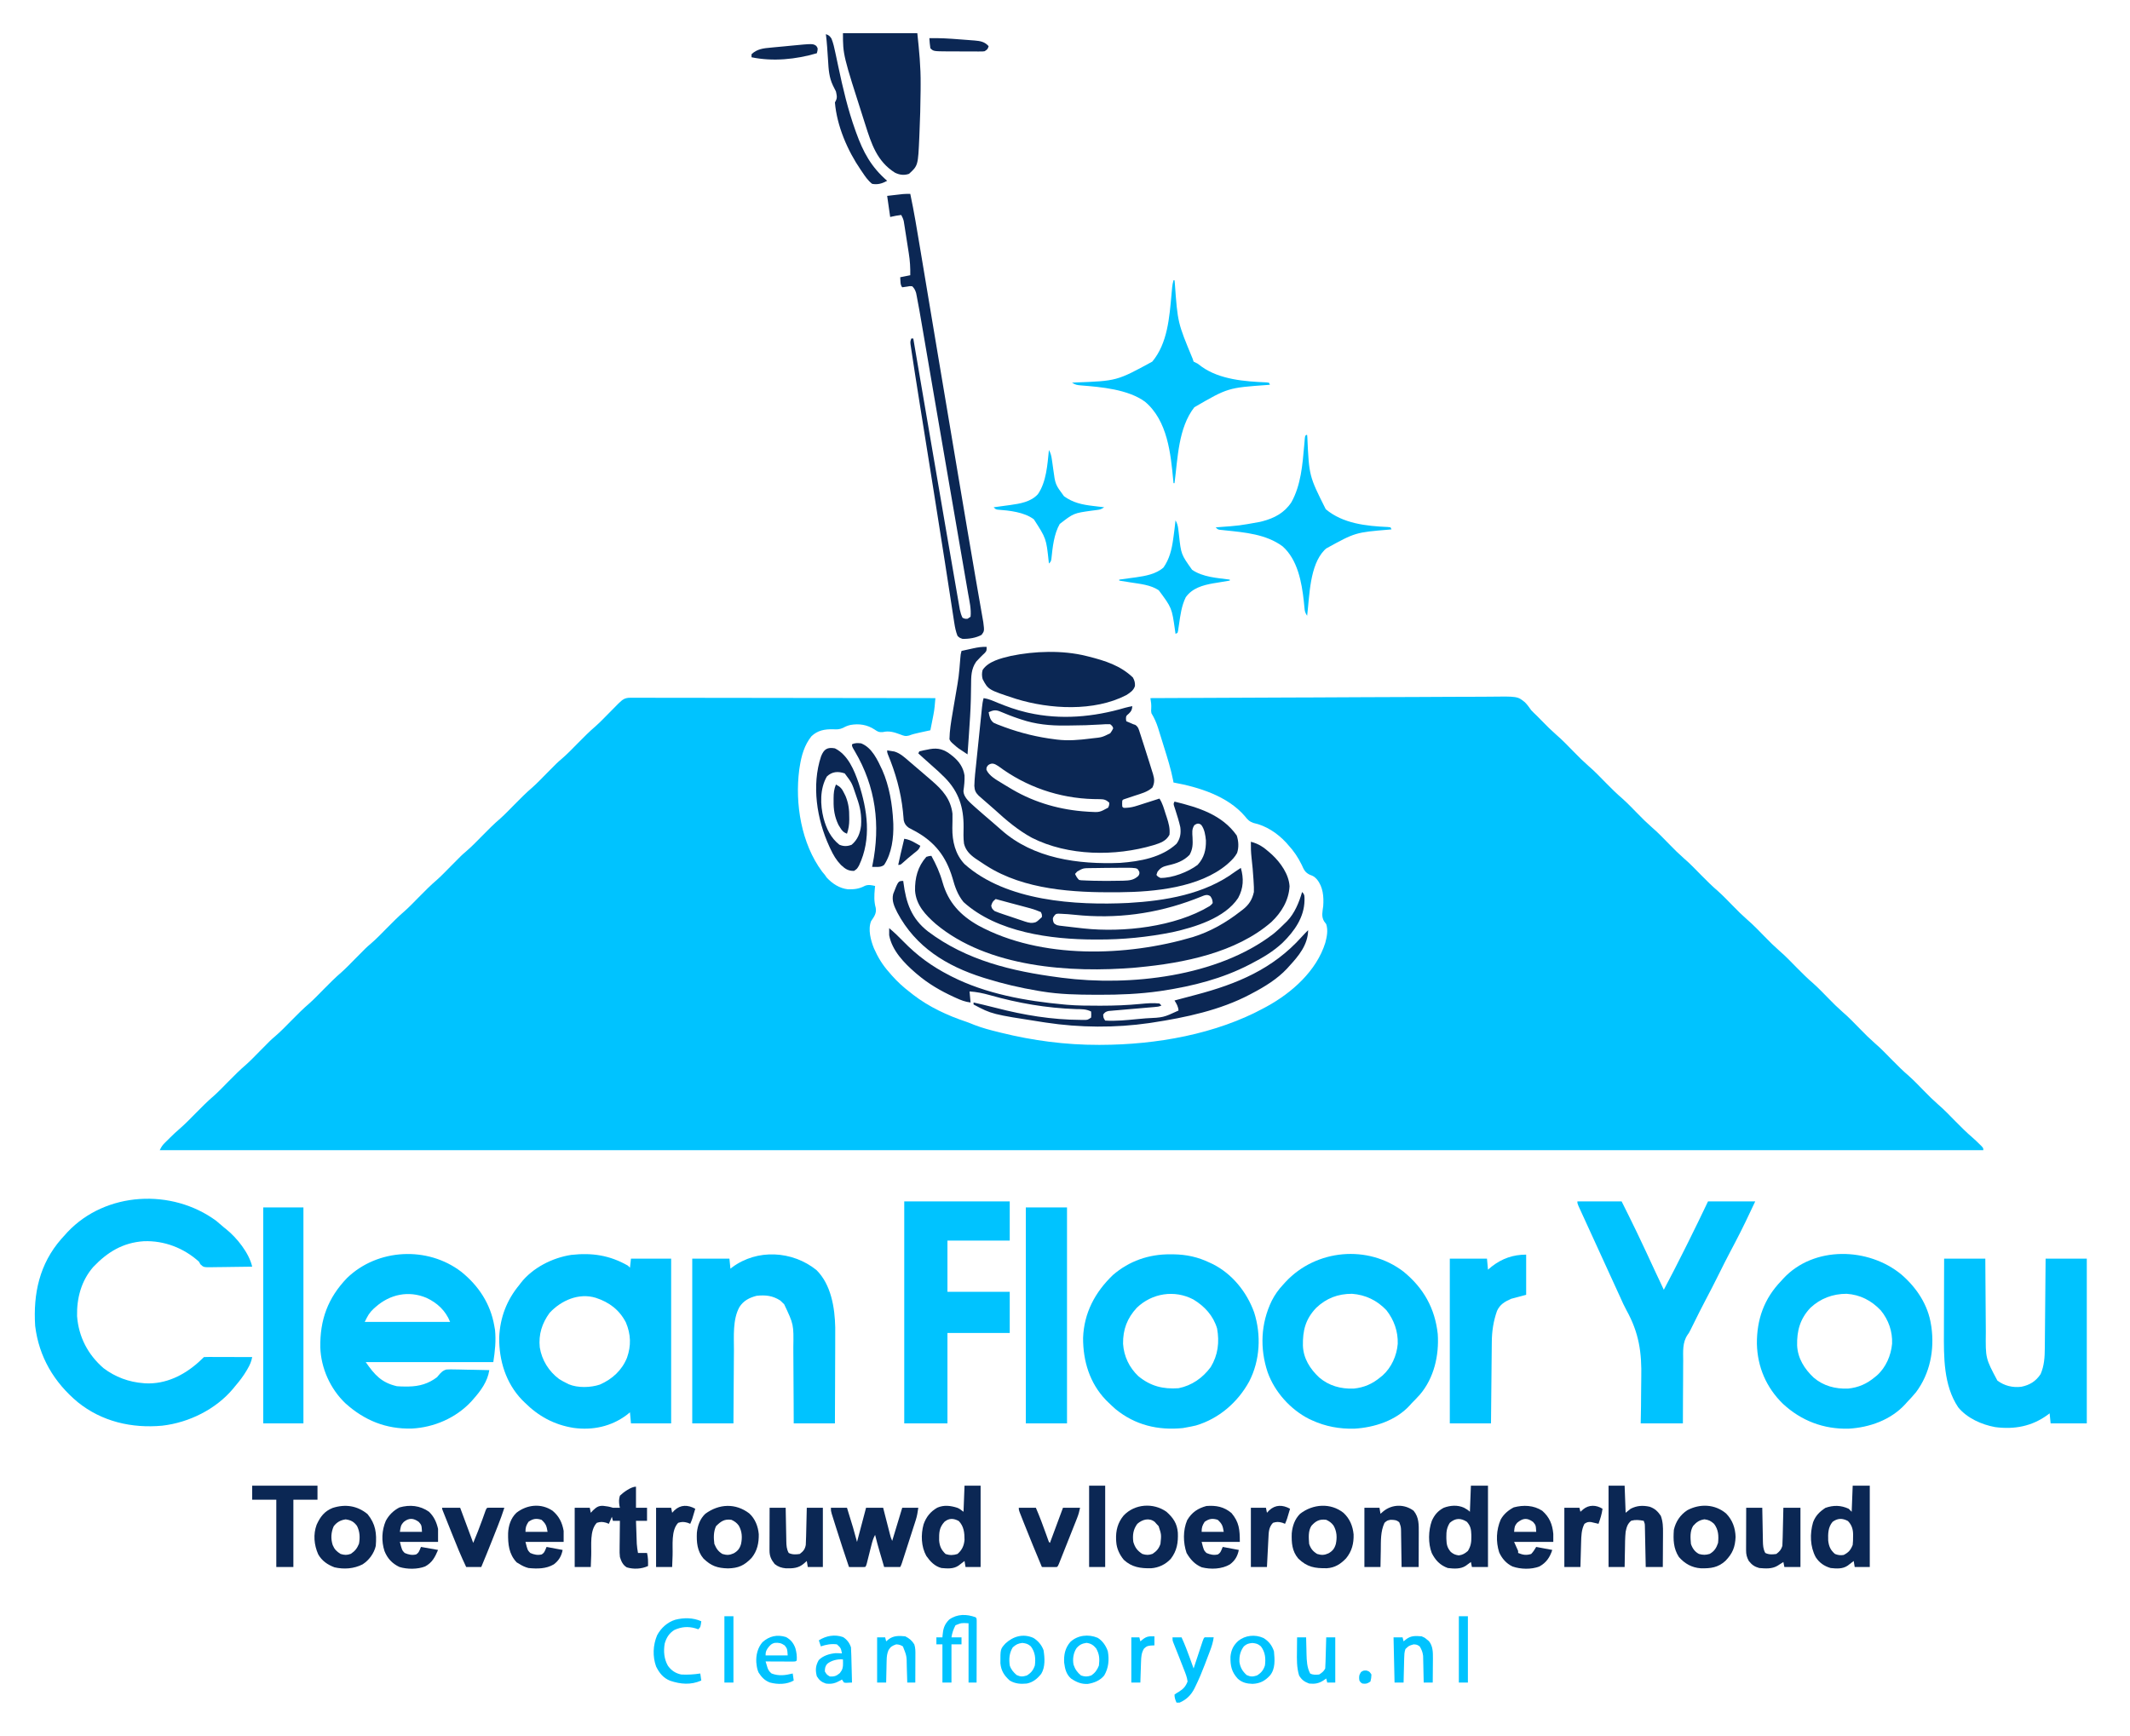 <?xml version="1.0" encoding="UTF-8"?>
<svg xmlns="http://www.w3.org/2000/svg" version="1.1" viewBox="944 1136 2120 1728" style="max-height: 500px" width="2120" height="1728">
  <path transform="translate(1571.318,1830.631)" fill="#00C3FF" d="M0 0 C1.084 -0.006 2.169 -0.012 3.286 -0.018 C4.477 -0.009 5.667 -0.001 6.894 0.008 C8.159 0.006 9.424 0.003 10.728 0.001 C14.242 -0.006 17.756 0.006 21.27 0.021 C25.059 0.034 28.847 0.03 32.636 0.027 C39.201 0.026 45.766 0.035 52.331 0.052 C61.822 0.076 71.314 0.084 80.805 0.088 C96.205 0.094 111.604 0.114 127.003 0.143 C141.963 0.17 156.923 0.192 171.883 0.204 C172.805 0.205 173.727 0.206 174.676 0.207 C179.301 0.211 183.926 0.214 188.551 0.218 C226.928 0.249 265.305 0.302 303.682 0.369 C303.527 2.136 303.37 3.904 303.212 5.671 C303.081 7.147 303.081 7.147 302.948 8.653 C302.671 11.484 302.26 14.246 301.709 17.037 C301.532 17.949 301.355 18.861 301.172 19.801 C300.899 21.165 300.899 21.165 300.62 22.557 C300.433 23.509 300.247 24.461 300.055 25.441 C299.602 27.752 299.145 30.061 298.682 32.369 C296.837 32.767 296.837 32.767 294.955 33.174 C293.323 33.53 291.69 33.887 290.057 34.244 C289.249 34.418 288.441 34.592 287.608 34.771 C284.095 35.543 280.826 36.313 277.463 37.615 C273.903 38.58 272.204 37.904 268.807 36.557 C262.779 34.351 257.731 32.635 251.307 34.182 C247.162 34.396 246.396 33.787 243.057 31.557 C235.799 26.824 227.765 25.558 219.245 27.057 C216.418 27.701 214.381 28.535 211.823 29.951 C208.171 31.6 205.844 31.583 201.87 31.369 C193.542 31.211 186.61 32.393 180.377 38.264 C173.319 47.03 170.388 57.436 168.682 68.369 C168.512 69.446 168.342 70.524 168.167 71.634 C163.765 105.519 170.236 145.115 190.932 173.057 C191.843 174.166 192.758 175.271 193.682 176.369 C194.26 177.215 194.837 178.06 195.432 178.932 C201.166 185.144 208.295 189.788 216.795 190.705 C223.331 190.785 227.827 190.243 233.604 187.193 C237.16 185.783 240.014 186.569 243.682 187.369 C243.587 188.264 243.491 189.158 243.393 190.08 C242.776 196.806 242.493 202.645 244.307 209.186 C245.251 214.681 242.671 217.979 239.682 222.369 C236.398 230.58 239.352 241.562 242.48 249.359 C246.406 258.306 251.13 266.081 257.682 273.369 C258.454 274.271 259.226 275.174 260.022 276.104 C265.721 282.622 271.8 288.13 278.682 293.369 C279.649 294.136 280.616 294.903 281.612 295.693 C297.233 307.739 315.66 316.314 334.297 322.527 C337.125 323.525 339.889 324.655 342.67 325.775 C350.499 328.802 358.482 330.87 366.62 332.869 C367.397 333.062 368.175 333.256 368.976 333.455 C400.825 341.333 433.241 345.612 466.057 345.557 C467.158 345.555 467.158 345.555 468.281 345.554 C523.352 345.403 582.99 335.039 631.682 308.369 C632.613 307.865 632.613 307.865 633.562 307.352 C658.623 293.615 682.974 271.937 691.745 243.982 C693.365 237.755 694.66 231.651 692.682 225.369 C691.981 224.441 691.28 223.513 690.557 222.557 C687.626 217.573 689.003 212.94 689.682 207.369 C690.361 198.039 689.536 188.282 683.432 180.807 C681.078 178.201 679.604 177.342 676.221 176.154 C671.482 173.764 670.428 171.058 668.307 166.369 C664.602 158.818 660.418 152.577 654.682 146.369 C653.998 145.593 653.313 144.817 652.608 144.018 C644.004 134.762 632.715 127.283 620.272 124.646 C615.975 123.118 614.518 121.396 611.682 117.869 C594.485 97.827 565.807 88.946 540.682 84.369 C540.552 83.642 540.421 82.915 540.287 82.166 C538.086 70.929 534.697 60.102 531.267 49.19 C530.24 45.917 529.229 42.641 528.219 39.363 C527.563 37.262 526.906 35.161 526.248 33.061 C525.95 32.091 525.652 31.121 525.345 30.121 C523.638 24.738 521.595 20.2 518.682 15.369 C518.327 12.928 518.327 12.928 518.495 10.807 C518.742 7.164 518.315 3.966 517.682 0.369 C564.087 0.094 610.491 -0.117 656.897 -0.244 C662.378 -0.259 667.859 -0.274 673.34 -0.29 C674.431 -0.293 675.522 -0.296 676.647 -0.3 C694.305 -0.352 711.962 -0.446 729.62 -0.557 C747.744 -0.669 765.868 -0.736 783.993 -0.76 C795.173 -0.776 806.352 -0.828 817.532 -0.926 C825.203 -0.989 832.873 -1.008 840.545 -0.993 C844.968 -0.985 849.39 -0.997 853.813 -1.061 C883.141 -1.468 883.141 -1.468 890.424 4.488 C892.847 6.942 894.717 9.528 896.682 12.369 C898.476 14.291 900.358 16.075 902.264 17.889 C904.01 19.65 905.754 21.415 907.495 23.182 C914.338 30.173 914.338 30.173 921.569 36.756 C927.82 42.113 933.484 48.117 939.264 53.972 C946.278 61.126 946.278 61.126 953.682 67.869 C959.903 73.177 965.523 79.156 971.264 84.972 C976.565 90.335 981.863 95.615 987.604 100.514 C992.87 105.215 997.735 110.375 1002.691 115.399 C1009.482 122.318 1009.482 122.318 1016.651 128.838 C1022.88 134.16 1028.512 140.145 1034.264 145.972 C1041.278 153.126 1041.278 153.126 1048.682 159.869 C1054.903 165.177 1060.523 171.156 1066.264 176.972 C1071.565 182.335 1076.863 187.615 1082.604 192.514 C1087.87 197.215 1092.735 202.375 1097.691 207.399 C1104.482 214.318 1104.482 214.318 1111.651 220.838 C1117.88 226.16 1123.512 232.145 1129.264 237.972 C1136.278 245.126 1136.278 245.126 1143.682 251.869 C1149.903 257.177 1155.523 263.156 1161.264 268.972 C1166.565 274.335 1171.863 279.615 1177.604 284.514 C1182.87 289.215 1187.735 294.375 1192.691 299.399 C1199.482 306.318 1199.482 306.318 1206.651 312.838 C1212.88 318.16 1218.512 324.145 1224.264 329.972 C1231.278 337.126 1231.278 337.126 1238.682 343.869 C1244.903 349.177 1250.523 355.156 1256.264 360.972 C1261.565 366.335 1266.863 371.615 1272.604 376.514 C1277.87 381.215 1282.735 386.375 1287.691 391.399 C1294.482 398.318 1294.482 398.318 1301.651 404.838 C1307.88 410.16 1313.512 416.145 1319.264 421.972 C1324.697 427.469 1330.123 432.906 1336.006 437.929 C1338.325 439.921 1340.512 442.03 1342.682 444.182 C1343.827 445.305 1343.827 445.305 1344.995 446.451 C1346.682 448.369 1346.682 448.369 1346.682 450.369 C747.732 450.369 148.782 450.369 -468.318 450.369 C-466.687 447.107 -465.789 445.59 -463.341 443.162 C-462.752 442.575 -462.163 441.988 -461.556 441.383 C-460.941 440.78 -460.326 440.178 -459.693 439.557 C-459.101 438.966 -458.51 438.375 -457.9 437.766 C-454.891 434.785 -451.828 431.92 -448.607 429.17 C-442.879 424.215 -437.635 418.755 -432.318 413.369 C-426.504 407.48 -420.728 401.632 -414.427 396.256 C-409.511 391.859 -404.951 387.062 -400.318 382.369 C-394.494 376.469 -388.707 370.61 -382.396 365.225 C-377.662 360.998 -373.274 356.385 -368.818 351.869 C-357.78 340.681 -357.78 340.681 -353.349 336.9 C-347.687 332.063 -342.546 326.665 -337.318 321.369 C-331.504 315.48 -325.728 309.632 -319.427 304.256 C-314.511 299.859 -309.951 295.062 -305.318 290.369 C-299.494 284.469 -293.707 278.61 -287.396 273.225 C-282.662 268.998 -278.274 264.385 -273.818 259.869 C-262.78 248.681 -262.78 248.681 -258.349 244.9 C-252.687 240.063 -247.546 234.665 -242.318 229.369 C-236.504 223.48 -230.728 217.632 -224.427 212.256 C-219.511 207.859 -214.951 203.062 -210.318 198.369 C-204.494 192.469 -198.707 186.61 -192.396 181.225 C-187.662 176.998 -183.274 172.385 -178.818 167.869 C-167.78 156.681 -167.78 156.681 -163.349 152.9 C-157.687 148.063 -152.546 142.665 -147.318 137.369 C-141.504 131.48 -135.728 125.632 -129.427 120.256 C-124.511 115.859 -119.951 111.062 -115.318 106.369 C-109.494 100.469 -103.707 94.61 -97.396 89.225 C-92.662 84.998 -88.274 80.385 -83.818 75.869 C-72.78 64.681 -72.78 64.681 -68.349 60.9 C-62.687 56.063 -57.546 50.665 -52.318 45.369 C-46.499 39.475 -40.719 33.622 -34.414 28.242 C-29.588 23.929 -25.113 19.224 -20.568 14.619 C-18.534 12.559 -16.498 10.502 -14.459 8.447 C-13.567 7.544 -12.675 6.641 -11.756 5.71 C-7.785 1.897 -5.645 -0.007 0 0 Z"></path>
  <path transform="translate(1159.172,2351.332)" fill="#00C3FF" d="M0 0 C2.668 2.163 5.254 4.394 7.828 6.668 C8.509 7.206 9.189 7.743 9.891 8.297 C20.615 16.924 32.768 32.079 35.828 45.668 C28.923 45.795 22.019 45.882 15.113 45.943 C12.763 45.968 10.414 46.002 8.065 46.045 C4.689 46.106 1.314 46.134 -2.062 46.156 C-3.639 46.195 -3.639 46.195 -5.248 46.234 C-12.567 46.237 -12.567 46.237 -15.715 43.273 C-16.196 42.414 -16.677 41.554 -17.172 40.668 C-32.262 27.089 -51.69 19.547 -72.031 20.328 C-92.944 21.723 -108.331 31.176 -122.445 46.066 C-134.313 59.752 -138.886 77.095 -138.457 94.973 C-136.863 115.63 -127.747 133.137 -112.172 146.668 C-100.412 155.585 -86.836 160.602 -72.172 161.668 C-71.178 161.749 -71.178 161.749 -70.164 161.832 C-50.083 162.672 -32.262 153.871 -17.609 140.793 C-14.855 138.268 -14.855 138.268 -12.172 135.668 C-10.668 135.575 -9.159 135.551 -7.652 135.554 C-6.211 135.555 -6.211 135.555 -4.74 135.555 C-3.173 135.562 -3.173 135.562 -1.574 135.57 C0.022 135.572 0.022 135.572 1.65 135.575 C5.064 135.58 8.477 135.593 11.891 135.605 C14.199 135.61 16.507 135.615 18.814 135.619 C24.486 135.63 30.157 135.647 35.828 135.668 C35.057 140.081 33.508 143.51 31.266 147.355 C30.909 147.971 30.553 148.587 30.186 149.221 C26.884 154.796 23.062 159.765 18.828 164.668 C17.943 165.77 17.943 165.77 17.039 166.895 C-0.19 187.643 -27.182 200.915 -53.729 203.961 C-84.002 206.752 -113.782 199.925 -137.773 180.559 C-161.446 160.778 -176.397 135.471 -180.172 104.668 C-182.227 72.439 -175.841 42.913 -154.25 18.163 C-152.902 16.655 -151.537 15.161 -150.172 13.668 C-149.455 12.869 -148.738 12.07 -148 11.246 C-109.883 -29.164 -44.093 -32.418 0 0 Z"></path>
  <path transform="translate(1403,2402)" fill="#00C3FF" d="M0 0 C17.309 13.898 29.204 31.922 33 54 C33.227 55.279 33.454 56.557 33.688 57.875 C34.802 68.9 33.69 79.013 32 90 C-9.91 90 -51.82 90 -95 90 C-86.009 102.844 -79.347 110.402 -64 114 C-60.911 114.293 -57.851 114.334 -54.75 114.312 C-53.49 114.304 -53.49 114.304 -52.205 114.295 C-41.51 114.087 -32.612 111.554 -24 105 C-23.537 104.442 -23.074 103.883 -22.596 103.308 C-20.208 100.485 -18.287 98.337 -14.637 97.382 C-11.891 97.193 -9.224 97.212 -6.473 97.316 C-5.484 97.326 -4.495 97.336 -3.476 97.346 C-0.337 97.385 2.799 97.473 5.938 97.562 C8.074 97.598 10.21 97.63 12.346 97.658 C17.565 97.735 22.782 97.852 28 98 C26.33 109.276 19.454 118.634 12 127 C11.346 127.748 10.693 128.495 10.02 129.266 C-5.215 145.614 -27.05 155.059 -49.227 156.16 C-74.791 156.779 -96.255 148.097 -115.223 130.996 C-130.261 116.653 -139.542 96.018 -140.203 75.25 C-140.61 47.95 -132.681 26.141 -113.625 6.312 C-83.222 -23.11 -33.518 -25.596 0 0 Z M-85 35 C-85.652 35.57 -86.305 36.14 -86.977 36.727 C-91.591 41.026 -92.881 43.761 -96 50 C-67.95 50 -39.9 50 -11 50 C-15.493 38.767 -23.726 31.058 -34.629 25.996 C-52.355 18.55 -70.801 22.49 -85 35 Z"></path>
  <path transform="translate(1569,2396)" fill="#00C3FF" d="M0 0 C0.99 0.99 0.99 0.99 2 2 C2.33 -0.97 2.66 -3.94 3 -7 C16.2 -7 29.4 -7 43 -7 C43 47.12 43 101.24 43 157 C29.8 157 16.6 157 3 157 C2.67 153.37 2.34 149.74 2 146 C0.927 146.866 -0.145 147.732 -1.25 148.625 C-16.685 160.161 -35.105 164.095 -54.074 161.504 C-73.609 158.382 -89.154 149.827 -103 136 C-103.816 135.196 -104.632 134.391 -105.473 133.562 C-121.527 116.82 -128.414 94.274 -128.148 71.449 C-127.293 51.568 -120.676 34.281 -108 19 C-107.576 18.43 -107.152 17.86 -106.715 17.273 C-94.965 2.11 -75.215 -7.864 -56.47 -10.723 C-35.765 -13.044 -18.058 -10.372 0 0 Z M-78 47 C-85.549 57.344 -89.081 68.504 -87.762 81.312 C-85.754 93.97 -78.785 105.21 -68.516 112.848 C-66.065 114.397 -63.607 115.734 -61 117 C-60.01 117.509 -60.01 117.509 -59 118.027 C-49.951 121.862 -37.131 121.474 -27.938 118.375 C-15.594 112.948 -6.078 104.283 -0.93 91.66 C3.277 79.623 2.962 68.41 -2.031 56.551 C-8.56 43.913 -18.662 36.369 -32 32 C-48.916 26.787 -66.533 34.626 -78 47 Z"></path>
  <path transform="translate(1923,1831)" fill="#0B2754" d="M0 0 C5.086 0.703 9.552 2.788 14.25 4.75 C23.373 8.452 32.412 11.731 42 14 C42.828 14.196 43.656 14.392 44.509 14.594 C76.67 21.827 109.398 18.877 140.73 9.617 C143.137 8.963 145.55 8.463 148 8 C147.684 11.686 147.15 12.853 144.438 15.5 C141.735 17.759 141.735 17.759 141.688 20.812 C141.791 21.534 141.894 22.256 142 23 C143.072 23.454 144.145 23.907 145.25 24.375 C146.505 24.906 147.754 25.448 149 26 C149.646 26.21 150.293 26.42 150.958 26.636 C154.058 28.707 154.449 31.172 155.586 34.676 C155.809 35.349 156.031 36.023 156.261 36.716 C156.981 38.91 157.679 41.111 158.375 43.312 C158.861 44.82 159.347 46.327 159.835 47.833 C161.028 51.542 162.2 55.257 163.364 58.976 C163.943 60.82 164.533 62.661 165.125 64.502 C166.043 67.37 166.935 70.244 167.812 73.125 C168.203 74.346 168.203 74.346 168.601 75.591 C170.072 80.634 170.336 84.063 168 89 C163.034 93.527 156.471 95.116 150.188 97.188 C148.097 97.887 146.007 98.589 143.918 99.293 C142.998 99.597 142.078 99.902 141.13 100.216 C139.046 100.814 139.046 100.814 138 102 C137.833 105 137.833 105 138 108 C139.133 109.355 139.133 109.355 142.123 109.186 C146.111 108.995 149.234 108.245 153.027 107.031 C153.661 106.831 154.295 106.632 154.948 106.426 C156.948 105.793 158.942 105.147 160.938 104.5 C162.302 104.065 163.668 103.632 165.033 103.199 C168.359 102.143 171.68 101.075 175 100 C178.102 104.653 179.417 109.891 181.125 115.188 C181.498 116.299 181.87 117.411 182.254 118.557 C184.199 124.574 185.648 129.669 185 136 C181.585 142.45 175.835 144.243 169.103 146.374 C130.998 157.725 84.083 157.298 48 139 C34.261 131.494 22.48 121.554 11 111 C9.671 109.829 8.338 108.662 7 107.5 C6.053 106.67 6.053 106.67 5.086 105.824 C3.512 104.447 1.933 103.076 0.352 101.707 C-0.998 100.522 -0.998 100.522 -2.375 99.312 C-3.624 98.224 -3.624 98.224 -4.898 97.113 C-8.049 93.945 -8.946 91.848 -9.232 87.363 C-9.049 79.618 -8.089 71.898 -7.285 64.199 C-7.108 62.473 -6.931 60.747 -6.754 59.02 C-6.385 55.418 -6.012 51.817 -5.637 48.216 C-5.157 43.602 -4.683 38.987 -4.211 34.372 C-3.847 30.814 -3.48 27.257 -3.112 23.699 C-2.937 21.997 -2.762 20.295 -2.587 18.593 C-2.344 16.219 -2.096 13.845 -1.848 11.471 C-1.777 10.771 -1.705 10.07 -1.632 9.348 C-1.294 6.159 -0.899 3.083 0 0 Z M5 14 C5.721 18.15 6.484 21.835 9.939 24.49 C12.502 25.736 15.063 26.739 17.75 27.688 C18.724 28.056 19.697 28.425 20.7 28.805 C36.907 34.76 53.858 38.915 71 41 C72.048 41.138 72.048 41.138 73.117 41.278 C84.341 42.653 95.211 41.657 106.375 40.25 C107.063 40.166 107.751 40.081 108.46 39.994 C117.758 39.034 117.758 39.034 126 35 C127.808 32.434 127.808 32.434 129 30 C128.151 27.803 128.151 27.803 126 26 C122.773 25.861 119.887 25.97 116.688 26.25 C106.51 26.901 96.364 27.193 86.168 27.236 C84.542 27.245 82.915 27.26 81.289 27.282 C66.289 27.48 51.591 26.056 37.312 21.188 C36.15 20.808 36.15 20.808 34.965 20.421 C28.493 18.269 22.184 15.763 15.906 13.102 C11.502 11.432 9.186 12.19 5 14 Z M4.625 66.625 C2.814 68.85 2.814 68.85 2.812 71.375 C5.626 77.595 12.842 81.415 18.5 84.875 C19.196 85.303 19.893 85.731 20.611 86.171 C22.732 87.462 24.863 88.735 27 90 C27.614 90.364 28.228 90.728 28.861 91.104 C51.485 104.316 76.933 111.39 103 113 C103.683 113.045 104.365 113.091 105.069 113.137 C115.318 113.745 115.318 113.745 124 109 C125.045 106.379 125.045 106.379 125 104 C121.877 101.248 119.91 100.626 115.773 100.594 C114.751 100.574 113.728 100.554 112.674 100.534 C111.585 100.523 110.497 100.512 109.375 100.5 C75.085 99.604 42.315 88.329 14.734 67.75 C10.974 65.343 8.479 63.988 4.625 66.625 Z"></path>
  <path transform="translate(2341,2402)" fill="#00C3FF" d="M0 0 C19.896 16.276 31.215 36.427 34 62 C35.438 83.273 30.338 105.783 16.285 122.297 C13.62 125.296 10.819 128.146 8 131 C7.417 131.655 6.835 132.31 6.234 132.984 C-7.599 148.215 -29.036 155.109 -49.035 156.281 C-63.695 156.628 -77.631 154.123 -91 148 C-91.92 147.581 -92.841 147.162 -93.789 146.73 C-112.447 137.401 -128.315 119.751 -135.304 100.091 C-143.228 76.298 -142.149 51.452 -131.196 28.892 C-128.145 22.946 -124.581 17.884 -120 13 C-119.116 12.025 -118.231 11.051 -117.32 10.047 C-87.072 -22.351 -35.408 -27.191 0 0 Z M-87 36 C-97.656 47.244 -100.439 58.429 -100.207 73.512 C-99.778 86.236 -93.195 96.705 -84.016 105.289 C-74.146 113.667 -62.583 116.79 -49.707 116.379 C-39.254 115.311 -31.033 111.694 -23 105 C-22.291 104.426 -21.582 103.853 -20.852 103.262 C-12.074 95.409 -6.758 83.462 -5.824 71.805 C-5.417 59.512 -9.525 47.965 -17.109 38.316 C-26.403 28.545 -37.856 23.013 -51.301 22 C-65.363 22 -76.837 26.368 -87 36 Z"></path>
  <path transform="translate(2836.566,2404.891)" fill="#00C3FF" d="M0 0 C15.038 13.035 26.443 30.067 29.434 50.109 C29.543 50.775 29.653 51.44 29.766 52.125 C32.94 74.983 28.396 98.474 14.434 117.109 C11.565 120.578 8.544 123.857 5.434 127.109 C4.513 128.142 4.513 128.142 3.574 129.195 C-10.855 144.796 -31.797 152.171 -52.602 153.391 C-77.517 153.98 -99.724 145.597 -118.037 128.601 C-134.542 112.512 -143.362 91.978 -143.92 68.974 C-144.103 44.572 -136.738 23.792 -119.566 6.109 C-118.953 5.422 -118.339 4.735 -117.707 4.027 C-87.399 -28.807 -32.923 -27.324 0 0 Z M-90.734 33.145 C-100.991 44.055 -104.21 55.961 -103.875 70.59 C-103.229 83.441 -96.572 93.922 -87.359 102.586 C-77.598 110.88 -65.973 113.894 -53.273 113.488 C-42.821 112.42 -34.599 108.803 -26.566 102.109 C-25.857 101.536 -25.148 100.962 -24.418 100.371 C-15.529 92.419 -10.411 80.511 -9.355 68.762 C-8.855 56.615 -12.897 44.996 -20.605 35.633 C-29.898 25.815 -41.09 20.018 -54.605 19.109 C-68.36 19.109 -80.681 23.707 -90.734 33.145 Z"></path>
  <path transform="translate(2108.75,2384.688)" fill="#00C3FF" d="M0 0 C1.572 0.007 1.572 0.007 3.175 0.015 C16.136 0.21 27.513 2.656 39.25 8.312 C40.584 8.924 40.584 8.924 41.945 9.547 C61.57 19.273 76.21 37.484 83.527 57.871 C90.682 80.302 89.423 105.558 78.596 126.559 C67.201 147.35 48.547 163.551 25.691 170.375 C22.553 171.13 19.43 171.765 16.25 172.312 C14.363 172.653 14.363 172.653 12.438 173 C-12.3 175.432 -34.959 170.008 -54.398 154.152 C-56.93 151.944 -59.355 149.668 -61.75 147.312 C-62.522 146.553 -63.294 145.794 -64.09 145.012 C-80.208 128.177 -86.816 106.218 -86.75 83.312 C-85.89 58.337 -74.808 37.63 -57 20.562 C-40.774 6.596 -21.337 -0.119 0 0 Z M-33.312 53.25 C-42.907 63.662 -47.135 74.889 -46.961 89.059 C-46.154 101.502 -40.826 112.723 -31.75 121.312 C-19.593 131.275 -7.251 134.394 8.25 133.312 C21.49 130.68 32.279 123.059 40.25 112.312 C47.537 100.375 49.071 87.503 46.633 73.859 C42.89 61.207 34.235 51.736 23.082 45.004 C4.337 35.106 -18.101 38.603 -33.312 53.25 Z"></path>
  <path transform="translate(1756.562,2400.312)" fill="#00C3FF" d="M0 0 C14.626 14.368 18.373 37.534 18.754 57.246 C18.796 62.563 18.769 67.878 18.73 73.195 C18.725 75.501 18.721 77.807 18.718 80.113 C18.706 86.12 18.677 92.127 18.643 98.134 C18.613 104.288 18.599 110.443 18.584 116.598 C18.552 128.628 18.499 140.658 18.438 152.688 C4.907 152.688 -8.623 152.688 -22.562 152.688 C-22.588 146.027 -22.614 139.366 -22.641 132.504 C-22.666 128.252 -22.692 124 -22.723 119.748 C-22.771 113.018 -22.815 106.288 -22.833 99.558 C-22.849 94.125 -22.883 88.691 -22.931 83.258 C-22.945 81.198 -22.954 79.138 -22.954 77.079 C-22.572 54.185 -22.572 54.185 -32.066 34.125 C-32.56 33.651 -33.054 33.176 -33.562 32.688 C-34.346 31.924 -35.13 31.161 -35.938 30.375 C-43.526 25.497 -50.674 24.718 -59.562 25.688 C-66.728 27.581 -72.522 30.499 -76.588 36.853 C-83.487 49.27 -82.032 66.377 -82.074 80.129 C-82.091 82.235 -82.109 84.34 -82.129 86.446 C-82.176 91.928 -82.206 97.411 -82.232 102.893 C-82.267 109.503 -82.324 116.113 -82.377 122.723 C-82.455 132.711 -82.506 142.699 -82.562 152.688 C-96.093 152.688 -109.623 152.688 -123.562 152.688 C-123.562 98.567 -123.562 44.447 -123.562 -11.312 C-111.353 -11.312 -99.142 -11.312 -86.562 -11.312 C-86.067 -6.362 -86.067 -6.362 -85.562 -1.312 C-84.991 -1.76 -84.42 -2.207 -83.832 -2.668 C-58.984 -21.196 -24.02 -19.253 0 0 Z"></path>
  <path transform="translate(2879,2389)" fill="#00C3FF" d="M0 0 C13.53 0 27.06 0 41 0 C41.037 6.456 41.075 12.911 41.113 19.562 C41.144 23.682 41.175 27.802 41.209 31.922 C41.263 38.443 41.314 44.965 41.346 51.486 C41.373 56.751 41.413 62.016 41.463 67.281 C41.48 69.278 41.491 71.274 41.498 73.27 C41.198 99.23 41.198 99.23 53 121.375 C59.922 126.619 68.276 128.604 76.812 127.562 C85.241 125.824 91.144 122.215 96 115 C99.651 106.645 100.148 98.117 100.205 89.117 C100.215 88.151 100.225 87.184 100.235 86.188 C100.267 83.012 100.292 79.836 100.316 76.66 C100.337 74.451 100.358 72.241 100.379 70.031 C100.434 64.23 100.484 58.428 100.532 52.627 C100.583 46.701 100.638 40.775 100.693 34.85 C100.801 23.233 100.902 11.617 101 0 C114.53 0 128.06 0 142 0 C142 54.12 142 108.24 142 164 C130.12 164 118.24 164 106 164 C105.67 160.7 105.34 157.4 105 154 C104.417 154.447 103.835 154.895 103.234 155.355 C87.509 166.952 70 170.228 50.798 167.711 C37.304 165.264 22.795 158.765 14 148 C-0.728 126.003 -0.331 97.697 -0.195 72.266 C-0.192 70.164 -0.189 68.063 -0.187 65.962 C-0.179 60.504 -0.16 55.046 -0.137 49.588 C-0.113 43.001 -0.104 36.413 -0.092 29.826 C-0.073 19.884 -0.035 9.942 0 0 Z"></path>
  <path transform="translate(2514,2332)" fill="#00C3FF" d="M0 0 C14.52 0 29.04 0 44 0 C48.781 9.563 53.555 19.116 58.188 28.75 C58.734 29.886 59.281 31.022 59.844 32.193 C65.527 44.038 71.043 55.957 76.555 67.882 C79.67 74.603 82.836 81.301 86 88 C92.837 75.146 99.477 62.204 105.977 49.177 C107.43 46.265 108.888 43.355 110.346 40.445 C117.053 27.036 123.561 13.541 130 0 C145.51 0 161.02 0 177 0 C166.492 22.184 166.492 22.184 163.062 29 C162.649 29.825 162.236 30.65 161.81 31.5 C158.633 37.809 155.346 44.056 152.031 50.293 C148.237 57.47 144.614 64.731 141 72 C136.693 80.663 132.319 89.28 127.769 97.818 C123.545 105.78 119.547 113.853 115.552 121.932 C115.034 122.978 114.515 124.024 113.98 125.102 C113.526 126.023 113.071 126.944 112.602 127.893 C111 131 111 131 109.726 132.716 C104.367 140.51 105.27 149.534 105.293 158.598 C105.28 160.401 105.265 162.204 105.247 164.007 C105.207 168.727 105.197 173.447 105.193 178.167 C105.182 183.844 105.134 189.52 105.093 195.197 C105.034 203.798 105.021 212.398 105 221 C91.14 221 77.28 221 63 221 C63.102 215.391 63.204 209.783 63.309 204.004 C63.34 200.371 63.366 196.74 63.377 193.107 C63.394 187.387 63.425 181.67 63.559 175.951 C64.136 150.227 61.318 130.913 48.79 108.282 C46.491 104.066 44.522 99.748 42.598 95.352 C42.003 94.045 41.406 92.739 40.806 91.435 C39.565 88.722 38.323 86.009 37.082 83.295 C35.055 78.863 33.028 74.432 31 70 C26.668 60.532 22.337 51.064 18.013 41.593 C15.929 37.029 13.839 32.467 11.747 27.907 C10.334 24.824 8.924 21.739 7.514 18.654 C6.842 17.186 6.169 15.717 5.494 14.25 C4.566 12.229 3.642 10.207 2.719 8.184 C2.192 7.034 1.666 5.885 1.123 4.701 C0 2 0 2 0 0 Z"></path>
  <path transform="translate(1844,2332)" fill="#00C3FF" d="M0 0 C34.65 0 69.3 0 105 0 C105 12.87 105 25.74 105 39 C84.54 39 64.08 39 43 39 C43 55.83 43 72.66 43 90 C63.46 90 83.92 90 105 90 C105 103.53 105 117.06 105 131 C84.54 131 64.08 131 43 131 C43 160.7 43 190.4 43 221 C28.81 221 14.62 221 0 221 C0 148.07 0 75.14 0 0 Z"></path>
  <path transform="translate(1827,1883)" fill="#0B2754" d="M0 0 C1.544 0.232 3.086 0.487 4.625 0.75 C5.913 0.959 5.913 0.959 7.227 1.172 C13.039 2.907 17.478 7.099 22 11 C22.556 11.476 23.112 11.951 23.685 12.441 C24.861 13.448 26.037 14.456 27.21 15.465 C28.98 16.983 30.757 18.492 32.535 20 C36.043 22.978 39.526 25.983 43 29 C43.557 29.48 44.113 29.96 44.687 30.455 C55.256 39.612 63.253 48.65 65 63 C65.088 67.747 64.975 72.493 64.873 77.238 C64.726 90.4 67.686 103.349 77.02 113.234 C118.46 150.179 187.351 154.465 240.061 151.9 C276.711 149.768 315.937 143.337 346 121 C347.986 119.643 349.99 118.32 352 117 C355.031 127.608 354.681 137.066 349.359 146.938 C336.16 166.965 306.196 176.055 284 181 C259.115 185.983 234.669 188.402 209.312 188.312 C207.659 188.309 207.659 188.309 205.972 188.306 C163 188.171 109.395 181.239 76 151 C70.099 143.722 67.45 135.908 65 127 C58.573 105.539 47.417 91.12 27.625 80.312 C26.922 79.944 26.22 79.575 25.496 79.195 C24.829 78.838 24.163 78.481 23.477 78.113 C22.581 77.646 22.581 77.646 21.667 77.169 C18.78 75.144 17.24 73.089 16.479 69.632 C16.407 68.758 16.336 67.885 16.262 66.984 C16.167 65.993 16.073 65.001 15.976 63.979 C15.881 62.914 15.786 61.848 15.688 60.75 C13.567 40.762 8.322 22.311 0.639 3.774 C0 2 0 2 0 0 Z M312.195 145.758 C311.23 146.133 310.265 146.509 309.271 146.896 C307.714 147.504 307.714 147.504 306.125 148.125 C267.705 162.776 227.783 168.019 186.823 163.712 C182.23 163.233 177.642 162.857 173.027 162.688 C172.137 162.65 171.246 162.613 170.328 162.574 C167.85 162.797 167.85 162.797 166.178 164.855 C164.77 166.977 164.77 166.977 165.125 169.625 C165.857 172.33 165.857 172.33 169 174 C171.444 174.533 171.444 174.533 174.191 174.816 C175.219 174.941 176.247 175.065 177.307 175.193 C178.381 175.315 179.456 175.437 180.562 175.562 C182.134 175.751 182.134 175.751 183.736 175.943 C186.823 176.31 189.911 176.659 193 177 C193.9 177.101 194.801 177.202 195.728 177.305 C234.906 181.49 286.539 175.785 321 155 C322.748 153.611 322.748 153.611 324 152 C323.855 149.103 323.38 147.501 321.625 145.188 C318.412 142.84 315.544 144.432 312.195 145.758 Z M108 148 C104.864 150.75 104.864 150.75 103.562 154.562 C104.084 157.467 104.789 158.124 107 160 C109.661 161.088 112.269 162.052 114.992 162.953 C115.775 163.218 116.558 163.482 117.365 163.755 C119.019 164.31 120.675 164.861 122.333 165.408 C124.864 166.246 127.387 167.107 129.91 167.969 C131.52 168.507 133.131 169.043 134.742 169.578 C135.494 169.836 136.247 170.095 137.022 170.361 C141.034 171.663 143.95 172.402 148 171 C149.818 169.863 149.818 169.863 151.312 168.438 C152.199 167.633 153.086 166.829 154 166 C154.134 163.571 154.134 163.571 153 161 C146.326 158.035 139.235 156.352 132.188 154.5 C129.952 153.906 127.716 153.313 125.48 152.719 C124.403 152.434 123.326 152.149 122.216 151.855 C117.471 150.593 112.735 149.3 108 148 Z"></path>
  <path transform="translate(1890.625,1887.5)" fill="#0B2754" d="M0 0 C0.84 0.658 0.84 0.658 1.696 1.329 C7.918 6.432 12.143 12.44 13.375 20.5 C13.584 25.718 13.032 30.697 12.301 35.852 C12.501 42.979 19.566 47.952 24.375 52.5 C26.992 54.894 29.675 57.201 32.375 59.5 C33.989 60.884 35.601 62.27 37.214 63.656 C38.415 64.685 39.617 65.713 40.821 66.739 C43.867 69.334 46.888 71.949 49.863 74.625 C81.949 103.289 126.699 109.197 168.375 107.5 C187.991 106.047 209.432 102.295 224.375 88.5 C228.09 83.36 228.955 78.148 228.141 71.953 C226.884 66.284 225.163 60.751 223.372 55.229 C223.102 54.389 222.832 53.549 222.555 52.684 C222.179 51.547 222.179 51.547 221.796 50.388 C221.375 48.5 221.375 48.5 222.375 46.5 C246 52.275 269.684 59.487 284.312 80.25 C286.133 85.818 286.542 92.036 284.648 97.656 C282.545 101.555 279.66 104.58 276.375 107.5 C275.795 108.022 275.215 108.544 274.617 109.082 C247.213 132.162 202.359 136.446 167.891 136.738 C166.924 136.748 165.958 136.758 164.963 136.768 C121.807 137.115 72.913 134.394 35.375 110.5 C34.29 109.811 34.29 109.811 33.182 109.107 C30.85 107.601 28.546 106.06 26.25 104.5 C25.539 104.026 24.827 103.552 24.094 103.063 C18.68 99.245 14.454 94.943 12.849 88.333 C12.128 82.818 12.333 77.237 12.438 71.688 C12.571 52.385 7.688 36.92 -5.992 22.886 C-10.353 18.516 -14.835 14.305 -19.535 10.301 C-22.277 7.938 -24.951 5.501 -27.625 3.062 C-28.574 2.198 -29.523 1.333 -30.5 0.441 C-31.201 -0.199 -31.902 -0.84 -32.625 -1.5 C-32.295 -2.16 -31.965 -2.82 -31.625 -3.5 C-28.921 -4.205 -26.306 -4.765 -23.562 -5.25 C-22.823 -5.401 -22.084 -5.552 -21.322 -5.707 C-12.815 -7.24 -6.787 -5.405 0 0 Z M242.191 69.887 C239.418 73.876 240.062 77.588 240.312 82.312 C240.638 88.915 240.608 93.625 237.375 99.5 C231.424 105.593 224.33 108.133 216.125 109.938 C211.001 111.132 208.467 112.235 205.375 116.5 C205.045 117.49 204.715 118.48 204.375 119.5 C205.835 121.25 205.835 121.25 208.375 122.5 C220.204 122.7 236.03 116.55 245.375 109.5 C251.865 102.445 253.836 94.549 253.633 85.164 C253.124 79.911 252.27 73.927 248.957 69.684 C246.362 67.742 244.812 68.222 242.191 69.887 Z M152.655 112.522 C148.998 112.55 145.344 112.614 141.688 112.688 C140.549 112.693 139.41 112.699 138.236 112.705 C131.409 112.823 131.409 112.823 125.605 116.051 C124.869 116.859 124.133 117.667 123.375 118.5 C124.527 120.968 125.423 122.548 127.375 124.5 C129.531 124.888 129.531 124.888 132.055 124.949 C133.033 124.993 134.012 125.038 135.02 125.083 C136.619 125.135 136.619 125.135 138.25 125.188 C139.347 125.225 140.445 125.263 141.575 125.302 C150.242 125.544 158.895 125.525 167.562 125.312 C168.749 125.295 169.935 125.277 171.158 125.259 C177.427 125.047 181.663 124.83 186.375 120.5 C187.516 118.529 187.516 118.529 187.375 116.5 C185.758 113.441 185.758 113.441 183.557 112.821 C181.162 112.469 178.886 112.37 176.465 112.367 C175.487 112.365 174.51 112.363 173.503 112.36 C169.007 112.381 164.512 112.407 160.017 112.458 C157.563 112.486 155.109 112.507 152.655 112.522 Z"></path>
  <path transform="translate(2189,1974)" fill="#0B2754" d="M0 0 C7.845 1.972 13.005 5.626 19 11 C19.714 11.632 20.428 12.263 21.164 12.914 C29.568 20.799 37.829 32.427 38.5 44.312 C37.728 58.431 30.407 70.456 20.352 79.957 C-14.826 110.518 -67.033 120.753 -112 125 C-112.996 125.096 -113.993 125.191 -115.02 125.29 C-179.594 130.71 -261.829 125.205 -313.652 81.777 C-323.906 72.788 -333.201 63.013 -334.238 48.715 C-334.486 36.089 -331.63 24.725 -323 15 C-320.277 14.195 -320.277 14.195 -318 14 C-313.292 22.556 -309.502 30.885 -306.875 40.312 C-301.202 60.395 -289.139 73.305 -271.061 83.475 C-208.909 117.124 -123.684 114.403 -57.836 94.887 C-40.119 89.355 -24.569 80.43 -10 69 C-9.37 68.526 -8.739 68.051 -8.09 67.562 C-1.964 62.8 1.354 57.569 3 50 C3.139 46.753 2.962 43.554 2.75 40.312 C2.674 38.948 2.674 38.948 2.596 37.556 C2.16 30.296 1.489 23.062 0.661 15.837 C0.069 10.524 -0.08 5.348 0 0 Z"></path>
  <path transform="translate(1965,2338)" fill="#00C3FF" d="M0 0 C13.53 0 27.06 0 41 0 C41 70.95 41 141.9 41 215 C27.47 215 13.94 215 0 215 C0 144.05 0 73.1 0 0 Z"></path>
  <path transform="translate(1206,2338)" fill="#00C3FF" d="M0 0 C13.2 0 26.4 0 40 0 C40 70.95 40 141.9 40 215 C26.8 215 13.6 215 0 215 C0 144.05 0 73.1 0 0 Z"></path>
  <path transform="translate(2463,2385)" fill="#00C3FF" d="M0 0 C0 13.2 0 26.4 0 40 C-4.95 41.32 -9.9 42.64 -15 44 C-21.417 46.895 -25.986 49.505 -29 56 C-32.634 66.348 -34.128 76.279 -34.205 87.17 C-34.215 88.049 -34.225 88.928 -34.235 89.834 C-34.267 92.712 -34.292 95.59 -34.316 98.469 C-34.337 100.475 -34.358 102.482 -34.379 104.488 C-34.434 109.749 -34.484 115.009 -34.532 120.27 C-34.591 126.593 -34.658 132.915 -34.723 139.238 C-34.82 148.825 -34.909 158.413 -35 168 C-48.53 168 -62.06 168 -76 168 C-76 113.88 -76 59.76 -76 4 C-63.79 4 -51.58 4 -39 4 C-38.505 9.445 -38.505 9.445 -38 15 C-36.175 13.453 -36.175 13.453 -34.312 11.875 C-23.977 3.838 -12.975 0 0 0 Z"></path>
  <path transform="translate(1783,1169)" fill="#0B2754" d="M0 0 C24.42 0 48.84 0 74 0 C75.857 17.336 77.484 33.724 77.312 51 C77.302 53.042 77.292 55.085 77.283 57.127 C77.182 71.553 76.753 85.963 76.125 100.375 C76.086 101.302 76.047 102.229 76.007 103.185 C74.761 131.802 74.761 131.802 65.75 140.062 C60.796 141.751 56.432 141.178 51.734 138.902 C33.827 127.664 28.249 109.993 22.188 90.875 C21.888 89.941 21.588 89.007 21.28 88.044 C0 21.666 0 21.666 0 0 Z"></path>
  <path transform="translate(1843,2013)" fill="#0B2754" d="M0 0 C0.07 0.553 0.14 1.107 0.212 1.677 C2.816 21.794 8.051 37.383 24.754 50.363 C63.067 79.181 108.213 89.86 155 96 C156 96.134 156.999 96.268 158.029 96.407 C225.674 105.088 312.557 95.374 368 53 C372.244 49.57 376.161 45.881 380 42 C380.673 41.349 381.346 40.698 382.039 40.027 C389.596 32.187 393.977 21.313 397 11 C399.782 13.782 399.332 15.549 399.375 19.438 C399.083 36.271 389.263 50.056 377.61 61.483 C368.503 70.061 358.064 76.281 347 82 C346.232 82.402 345.464 82.804 344.673 83.219 C317.551 97.277 288.316 104.666 258.25 109.25 C257.259 109.401 256.269 109.552 255.248 109.708 C235.161 112.561 215.143 113.378 194.875 113.312 C193.667 113.31 192.458 113.308 191.213 113.306 C173.303 113.255 155.708 112.923 138 110 C136.133 109.694 136.133 109.694 134.229 109.382 C116.521 106.415 99.143 102.358 82 97 C80.677 96.589 80.677 96.589 79.328 96.169 C42.925 84.643 12.294 65.734 -5.902 31.461 C-8.926 25.385 -11.651 19.836 -10 13 C-4.975 0 -4.975 0 0 0 Z"></path>
  <path transform="translate(1850,1329)" fill="#0B2754" d="M0 0 C3.822 17.945 6.769 36.037 9.779 54.13 C10.54 58.702 11.305 63.274 12.07 67.845 C13.385 75.711 14.698 83.576 16.009 91.442 C18.08 103.862 20.156 116.28 22.233 128.699 C22.408 129.741 22.582 130.782 22.761 131.856 C23.647 137.15 24.533 142.445 25.418 147.739 C26.134 152.018 26.849 156.296 27.565 160.574 C34.501 202.057 41.475 243.534 48.475 285.006 C49.45 290.785 50.425 296.564 51.399 302.343 C52.842 310.898 54.285 319.453 55.73 328.008 C56.106 330.233 56.481 332.458 56.857 334.682 C59.475 350.195 62.113 365.703 64.805 381.203 C65.201 383.483 65.596 385.762 65.991 388.042 C66.248 389.527 66.506 391.013 66.763 392.499 C66.952 393.586 66.952 393.586 67.144 394.696 C67.878 398.931 68.618 403.164 69.361 407.397 C69.919 410.585 70.471 413.773 71.024 416.961 C71.226 418.099 71.428 419.238 71.636 420.411 C71.907 421.986 71.907 421.986 72.185 423.593 C72.343 424.499 72.502 425.404 72.665 426.336 C73.775 435.159 73.775 435.159 71 439 C65.497 442.072 58.24 443.164 52 443 C49 441.938 49 441.938 47 440 C45.328 435.724 44.486 431.526 43.793 426.998 C43.686 426.309 43.579 425.621 43.469 424.912 C43.234 423.397 43.002 421.881 42.771 420.365 C42.388 417.841 41.999 415.318 41.608 412.795 C41.024 409.025 40.444 405.255 39.866 401.484 C38.228 390.806 36.569 380.132 34.91 369.457 C34.727 368.278 34.544 367.099 34.356 365.884 C30.833 343.21 27.236 320.547 23.621 297.887 C23.341 296.134 23.062 294.38 22.782 292.627 C20.124 275.958 17.461 259.289 14.795 242.621 C13.721 235.905 12.648 229.188 11.576 222.471 C10.953 218.563 10.328 214.655 9.702 210.747 C8.113 200.835 6.541 190.92 5 181 C4.88 180.23 4.76 179.459 4.637 178.666 C3.896 173.89 3.164 169.113 2.444 164.334 C2.215 162.82 1.984 161.306 1.75 159.792 C1.428 157.704 1.116 155.615 0.805 153.525 C0.625 152.335 0.445 151.144 0.259 149.918 C0 147 0 147 1 144 C1.66 144 2.32 144 3 144 C3.151 144.884 3.302 145.769 3.458 146.68 C7.217 168.684 10.977 190.687 14.74 212.689 C16.559 223.332 18.379 233.974 20.197 244.617 C24.939 272.378 29.692 300.138 34.466 327.894 C35.006 331.034 35.546 334.175 36.086 337.315 C38.196 349.588 40.313 361.859 42.44 374.129 C43.098 377.928 43.754 381.728 44.408 385.529 C45.166 389.933 45.929 394.336 46.696 398.738 C46.974 400.343 47.251 401.948 47.526 403.553 C47.9 405.739 48.282 407.923 48.665 410.107 C48.876 411.325 49.087 412.544 49.304 413.799 C49.946 416.752 50.644 419.301 52 422 C54.401 423.08 54.401 423.08 57 423 C57.99 422.34 58.98 421.68 60 421 C60.814 413.306 58.918 405.618 57.595 398.059 C57.334 396.539 57.074 395.019 56.814 393.498 C56.104 389.35 55.385 385.203 54.665 381.056 C53.896 376.618 53.134 372.179 52.372 367.74 C50.893 359.137 49.408 350.536 47.92 341.935 C46.203 332.012 44.494 322.087 42.785 312.162 C40.539 299.116 38.292 286.071 36.041 273.026 C32.014 249.695 27.999 226.363 24.006 203.027 C23.227 198.472 22.447 193.918 21.667 189.363 C21.542 188.632 21.416 187.902 21.287 187.149 C20.792 184.258 20.297 181.368 19.802 178.478 C18.506 170.912 17.211 163.346 15.918 155.779 C14.832 149.423 13.742 143.068 12.651 136.713 C12.259 134.428 11.868 132.143 11.478 129.858 C9.082 115.806 9.082 115.806 6.434 101.799 C6.227 100.756 6.02 99.712 5.807 98.637 C4.95 95.838 4.012 94.118 2 92 C-0.495 91.771 -0.495 91.771 -3.125 92.312 C-4.746 92.569 -6.371 92.804 -8 93 C-10.161 90.839 -9.724 85.799 -10 83 C-5.05 82.01 -5.05 82.01 0 81 C0.141 73.551 -0.282 66.571 -1.461 59.223 C-1.612 58.249 -1.762 57.275 -1.917 56.272 C-2.234 54.235 -2.556 52.199 -2.881 50.164 C-3.377 47.048 -3.857 43.929 -4.336 40.811 C-4.647 38.823 -4.96 36.835 -5.273 34.848 C-5.416 33.918 -5.559 32.989 -5.706 32.032 C-5.846 31.167 -5.986 30.302 -6.13 29.41 C-6.25 28.653 -6.37 27.896 -6.494 27.115 C-7.035 24.855 -7.886 23.032 -9 21 C-12.748 21.505 -16.326 22.082 -20 23 C-20.99 16.07 -21.98 9.14 -23 2 C-20.133 1.67 -17.266 1.34 -14.312 1 C-12.971 0.843 -12.971 0.843 -11.603 0.684 C-10.884 0.602 -10.166 0.521 -9.426 0.438 C-8.334 0.312 -8.334 0.312 -7.22 0.184 C-4.804 -0.016 -2.423 -0.012 0 0 Z"></path>
  <path transform="translate(2025,1789)" fill="#0B2754" d="M0 0 C0.85 0.209 1.701 0.419 2.577 0.634 C19.004 4.79 34.057 9.542 46.562 21.438 C48.162 24.289 48.823 26.656 48.625 29.949 C47.284 34.35 43.751 36.632 40 39 C8.002 55.583 -36.171 53.099 -69.729 42.743 C-97.401 33.69 -97.401 33.69 -103 23 C-103.794 19.774 -103.864 17.219 -103 14 C-97.448 5.338 -84.454 2.236 -74.945 -0.004 C-51.459 -4.895 -23.441 -5.837 0 0 Z"></path>
  <path transform="translate(2112,1415)" fill="#00C3FF" d="M0 0 C0.33 0 0.66 0 1 0 C1.1 0.956 1.2 1.911 1.304 2.896 C4.151 42.258 4.151 42.258 19 78 C19.33 78.99 19.66 79.98 20 81 C21.307 81.718 22.646 82.377 24 83 C25.49 84.089 26.968 85.195 28.438 86.312 C46.277 98.847 71.024 100.774 92.184 101.656 C93.578 101.826 93.578 101.826 95 102 C95.33 102.66 95.66 103.32 96 104 C95.251 104.07 94.503 104.14 93.731 104.212 C54.161 107.052 54.161 107.052 20.723 126.434 C4.737 146.944 4.256 177.146 1 202 C0.67 202 0.34 202 0 202 C-0.097 200.938 -0.097 200.938 -0.196 199.855 C-2.768 172.526 -5.889 139.88 -28.348 120.934 C-45.272 108.595 -71.728 106.304 -92.099 104.683 C-95.815 104.364 -97.834 104.11 -101 102 C-100.075 101.93 -99.15 101.86 -98.196 101.788 C-56.417 100.235 -56.417 100.235 -21.148 81.008 C-5.888 62.76 -4.087 36.925 -2.002 14.207 C-1.827 12.318 -1.827 12.318 -1.648 10.391 C-1.496 8.69 -1.496 8.69 -1.341 6.954 C-1.062 4.538 -0.669 2.332 0 0 Z"></path>
  <path transform="translate(1829,2060)" fill="#0B2754" d="M0 0 C4.969 4.094 9.481 8.461 13.963 13.081 C27.961 27.466 42.194 37.838 60 47 C60.639 47.33 61.278 47.66 61.937 48 C96.277 65.462 135.988 72.512 174 76 C175.042 76.096 176.085 76.193 177.158 76.292 C187.541 77.146 197.903 77.196 208.312 77.188 C209.698 77.189 209.698 77.189 211.112 77.19 C224.157 77.189 236.998 76.702 249.988 75.453 C256.264 74.85 262.72 74.299 269 75 C269.66 75.66 270.32 76.32 271 77 C268.564 78.218 266.674 78.298 263.955 78.525 C262.904 78.615 261.853 78.706 260.77 78.799 C259.63 78.893 258.491 78.988 257.316 79.086 C254.921 79.296 252.526 79.507 250.131 79.719 C246.341 80.049 242.551 80.376 238.76 80.692 C235.111 80.999 231.464 81.322 227.816 81.648 C226.679 81.739 225.541 81.83 224.369 81.923 C223.315 82.02 222.26 82.117 221.174 82.216 C220.245 82.295 219.316 82.375 218.359 82.456 C215.65 83.081 214.614 83.754 213 86 C213.242 89.318 213.242 89.318 215 92 C225.722 92.704 236.512 91.53 247.177 90.511 C249.928 90.251 252.682 90.012 255.436 89.773 C272.904 88.972 272.904 88.972 288 82 C287.676 77.998 286.087 75.359 284 72 C284.781 71.792 285.562 71.585 286.367 71.371 C288.194 70.885 290.02 70.399 291.846 69.91 C296.279 68.723 300.714 67.55 305.152 66.387 C346.196 55.573 381.88 40.753 410.625 8.629 C412.688 6.345 414.801 4.153 417 2 C416.747 16.695 407.509 27.727 398 38 C397.031 39.091 397.031 39.091 396.043 40.203 C386.309 50.636 373.556 58.443 361 65 C360.118 65.473 360.118 65.473 359.218 65.955 C329.611 81.632 294.824 89.006 262 94 C260.913 94.167 259.826 94.333 258.707 94.505 C225.22 99.377 189.435 99.108 156 94 C154.858 93.828 153.717 93.657 152.541 93.48 C102.284 85.698 102.284 85.698 84 76 C84 75.34 84 74.68 84 74 C86.334 74.539 88.667 75.081 91 75.625 C91.753 75.8 92.507 75.976 93.283 76.156 C97.757 77.207 102.216 78.305 106.664 79.461 C133.99 86.547 161.945 91.183 190.25 91.312 C191.553 91.321 191.553 91.321 192.883 91.329 C197.419 91.455 197.419 91.455 201 89 C201.167 85.917 201.167 85.917 201 83 C196.102 80.449 191.261 80.674 185.875 80.562 C156.657 79.581 128.302 74.642 100.223 66.679 C93.425 64.776 87.051 63.454 80 63 C80.495 68.445 80.495 68.445 81 74 C75.715 73.4 71.415 71.674 66.625 69.5 C65.445 68.967 65.445 68.967 64.241 68.423 C51.096 62.379 39.047 55.373 28 46 C27.442 45.527 26.883 45.053 26.308 44.565 C15.006 34.854 2.78 22.256 0 7 C-0.039 4.667 -0.045 2.333 0 0 Z"></path>
  <path transform="translate(2244,1569)" fill="#00C3FF" d="M0 0 C0.33 0 0.66 0 1 0 C1.097 1.175 1.097 1.175 1.196 2.373 C2.96 40.904 2.96 40.904 19.539 73.941 C36.678 88.278 59.822 90.692 81.367 91.656 C82.67 91.826 82.67 91.826 84 92 C84.33 92.66 84.66 93.32 85 94 C84.301 94.07 83.603 94.14 82.883 94.212 C49.029 97.017 49.029 97.017 20 113 C19.437 113.51 18.873 114.021 18.293 114.547 C3.426 129.753 3.457 159.906 1 180 C-1.111 176.834 -1.341 175.553 -1.676 171.871 C-1.779 170.845 -1.881 169.819 -1.987 168.761 C-2.094 167.665 -2.202 166.568 -2.312 165.438 C-4.403 146.581 -8.455 124.155 -23.441 110.887 C-39.799 98.825 -60.832 97.029 -80.509 94.987 C-81.463 94.885 -82.416 94.782 -83.398 94.676 C-84.241 94.592 -85.083 94.509 -85.951 94.423 C-88 94 -88 94 -90 92 C-88.711 91.903 -88.711 91.903 -87.396 91.804 C-66.573 90.285 -66.573 90.285 -46.062 86.562 C-45.262 86.37 -44.461 86.177 -43.636 85.978 C-31.524 82.808 -21.565 77.534 -14.594 66.871 C-5.208 49.962 -3.61 29.686 -1.951 10.791 C-1.839 9.537 -1.728 8.284 -1.613 6.992 C-1.471 5.296 -1.471 5.296 -1.325 3.566 C-1 1 -1 1 0 0 Z"></path>
  <path transform="translate(1771,2637)" fill="#0B2754" d="M0 0 C5.28 0 10.56 0 16 0 C17.106 3.604 18.21 7.208 19.312 10.812 C19.776 12.32 19.776 12.32 20.248 13.857 C20.554 14.86 20.86 15.862 21.176 16.895 C21.453 17.801 21.731 18.706 22.017 19.64 C23.412 24.407 24.693 29.208 26 34 C28.97 22.78 31.94 11.56 35 0 C40.61 0 46.22 0 52 0 C52.566 2.215 53.132 4.429 53.715 6.711 C54.264 8.852 54.813 10.994 55.363 13.135 C55.745 14.624 56.126 16.114 56.507 17.604 C57.053 19.745 57.602 21.884 58.152 24.023 C58.322 24.691 58.492 25.359 58.667 26.047 C59.584 29.613 59.584 29.613 61 33 C64.3 22.11 67.6 11.22 71 0 C76.28 0 81.56 0 87 0 C86.347 4.57 85.801 8.105 84.434 12.353 C84.117 13.347 83.8 14.341 83.473 15.365 C83.131 16.416 82.79 17.468 82.438 18.551 C81.91 20.194 81.91 20.194 81.373 21.869 C80.632 24.174 79.889 26.478 79.144 28.781 C77.999 32.316 76.862 35.854 75.727 39.393 C75.006 41.633 74.284 43.873 73.562 46.113 C73.221 47.175 72.879 48.236 72.527 49.33 C72.21 50.308 71.893 51.286 71.566 52.294 C71.287 53.157 71.008 54.02 70.721 54.908 C70 57 70 57 69 59 C63.72 59 58.44 59 53 59 C51.873 55.167 50.748 51.334 49.625 47.5 C49.308 46.422 48.991 45.345 48.664 44.234 C46.99 38.514 45.393 32.796 44 27 C42.157 30.316 41.228 33.589 40.309 37.262 C40.004 38.462 39.699 39.663 39.385 40.9 C38.916 42.775 38.916 42.775 38.438 44.688 C37.814 47.171 37.188 49.654 36.559 52.137 C36.283 53.237 36.008 54.338 35.724 55.471 C35 58 35 58 34 59 C31.303 59.073 28.633 59.092 25.938 59.062 C24.8 59.056 24.8 59.056 23.639 59.049 C21.759 59.037 19.88 59.019 18 59 C13.583 45.993 9.299 32.947 5.178 19.844 C4.726 18.407 4.273 16.971 3.818 15.536 C3.176 13.508 2.54 11.479 1.906 9.449 C1.538 8.277 1.17 7.105 0.791 5.897 C0 3 0 3 0 0 Z"></path>
  <path transform="translate(1577,2616)" fill="#0B2754" d="M0 0 C0 6.93 0 13.86 0 21 C3.63 21 7.26 21 11 21 C11 25.29 11 29.58 11 34 C7.37 34 3.74 34 0 34 C0.141 38.209 0.288 42.417 0.438 46.625 C0.477 47.815 0.516 49.005 0.557 50.23 C0.599 51.384 0.64 52.538 0.684 53.727 C0.739 55.313 0.739 55.313 0.795 56.932 C1.001 60.009 1.442 62.969 2 66 C4.97 66 7.94 66 11 66 C12.102 70.409 12.077 74.484 12 79 C5.664 81.994 -2.414 82.398 -9.141 80.348 C-13.093 78.022 -14.723 74.215 -16 70 C-16.369 67.135 -16.352 64.326 -16.293 61.441 C-16.289 60.652 -16.284 59.863 -16.28 59.05 C-16.263 56.554 -16.226 54.058 -16.188 51.562 C-16.172 49.86 -16.159 48.158 -16.146 46.455 C-16.114 42.303 -16.062 38.152 -16 34 C-18.31 34 -20.62 34 -23 34 C-23.495 32.02 -23.495 32.02 -24 30 C-24.99 32.31 -25.98 34.62 -27 37 C-28.299 36.474 -28.299 36.474 -29.625 35.938 C-33.336 34.907 -35.339 34.861 -39 36 C-46.254 43.504 -44.212 58.529 -44.562 68.25 C-44.606 69.388 -44.649 70.526 -44.693 71.699 C-44.798 74.466 -44.899 77.233 -45 80 C-50.28 80 -55.56 80 -61 80 C-61 60.53 -61 41.06 -61 21 C-56.05 21 -51.1 21 -46 21 C-45.67 22.65 -45.34 24.3 -45 26 C-44.278 25.216 -43.556 24.433 -42.812 23.625 C-39.503 20.536 -37.41 18.919 -32.789 19.074 C-29.341 19.415 -26.297 19.901 -23 21 C-20.667 21.04 -18.333 21.044 -16 21 C-16.174 20.238 -16.348 19.476 -16.527 18.691 C-17.012 14.996 -17.09 12.59 -16 9 C-12.644 5.654 -4.84 0 0 0 Z"></path>
  <path transform="translate(2408,2615)" fill="#0B2754" d="M0 0 C5.61 0 11.22 0 17 0 C17 26.73 17 53.46 17 81 C11.72 81 6.44 81 1 81 C0.67 79.35 0.34 77.7 0 76 C-0.471 76.349 -0.941 76.699 -1.426 77.059 C-2.048 77.514 -2.671 77.969 -3.312 78.438 C-3.927 78.89 -4.542 79.342 -5.176 79.809 C-10.42 83.233 -17.016 82.695 -23 82 C-30.664 79.264 -35.446 74.196 -39 67 C-42.678 57.47 -42.361 44.593 -38.906 35.043 C-36.248 29.05 -32.778 25.031 -27 22 C-20.481 19.593 -13.367 19.054 -6.914 21.93 C-4.799 23.112 -2.726 24.274 -1 26 C-0.67 17.42 -0.34 8.84 0 0 Z M-21 37 C-23.907 41.569 -24.516 45.626 -24.438 50.938 C-24.431 51.646 -24.424 52.355 -24.417 53.085 C-24.246 58.613 -23.595 61.823 -20 66 C-17.26 68.236 -15.551 68.918 -12.062 69.438 C-8.076 68.868 -6.069 67.592 -3 65 C-0.14 60.398 0.516 56.385 0.438 51.062 C0.43 50.354 0.422 49.645 0.415 48.915 C0.239 43.375 -0.335 40.148 -4 36 C-10.099 32.061 -15.424 32.162 -21 37 Z"></path>
  <path transform="translate(2788,2615)" fill="#0B2754" d="M0 0 C5.61 0 11.22 0 17 0 C17 26.73 17 53.46 17 81 C12.05 81 7.1 81 2 81 C1.67 79.02 1.34 77.04 1 75 C0.186 75.632 0.186 75.632 -0.645 76.277 C-1.36 76.825 -2.075 77.373 -2.812 77.938 C-3.52 78.483 -4.228 79.028 -4.957 79.59 C-10.024 83.087 -16.104 82.618 -22 82 C-28.424 80.083 -33.137 76.826 -36.816 71.207 C-42.454 60.695 -42.739 47.779 -39.438 36.438 C-36.882 29.79 -33.017 26.011 -27.188 22.125 C-19.189 19.302 -11.766 19.409 -4 23 C-3.01 23.99 -2.02 24.98 -1 26 C-0.67 17.42 -0.34 8.84 0 0 Z M-20 36 C-24.588 41.426 -24.599 47.815 -24.387 54.645 C-23.721 60.418 -22.076 64.252 -17.625 68 C-14.412 69.224 -12.417 69.488 -9 69 C-4.051 66.477 -2.052 64.103 0 59 C0.284 56.234 0.422 53.753 0.375 51 C0.387 50.314 0.398 49.628 0.41 48.922 C0.379 43.398 -0.879 39.197 -4.75 35.188 C-10.286 32.266 -14.951 32.298 -20 36 Z"></path>
  <path transform="translate(1904,2615)" fill="#0B2754" d="M0 0 C5.28 0 10.56 0 16 0 C16 26.73 16 53.46 16 81 C11.05 81 6.1 81 1 81 C0.67 79.02 0.34 77.04 0 75 C-0.814 75.632 -0.814 75.632 -1.645 76.277 C-2.36 76.825 -3.075 77.373 -3.812 77.938 C-4.52 78.483 -5.228 79.028 -5.957 79.59 C-11.023 83.086 -17.102 82.518 -23 82 C-29.708 80.227 -34.091 75.537 -38 70 C-43.215 60.717 -43.573 48.609 -40.75 38.5 C-38.143 31.092 -33.929 25.83 -27.102 21.91 C-20.467 19.037 -13.923 19.878 -7.227 22.016 C-5 23 -5 23 -1 26 C-0.67 17.42 -0.34 8.84 0 0 Z M-20 36 C-25.311 41.901 -25.345 46.755 -25.281 54.469 C-24.814 60.337 -23.063 64.054 -18.812 68.062 C-14.66 69.447 -11.168 69.347 -7 68 C-2.541 64.11 -0.561 59.95 0 54 C-0.01 46.897 -0.61 40.511 -5.75 35.188 C-11.05 32.39 -15.312 32.199 -20 36 Z"></path>
  <path transform="translate(2545,2615)" fill="#0B2754" d="M0 0 C5.28 0 10.56 0 16 0 C16.33 8.91 16.66 17.82 17 27 C18.65 25.68 20.3 24.36 22 23 C28.278 19.774 34.176 19.498 41 21 C46.163 22.851 48.888 25.505 52 30 C54.149 35.825 54.264 41.143 54.195 47.309 C54.192 48.275 54.19 49.242 54.187 50.238 C54.176 53.305 54.151 56.371 54.125 59.438 C54.115 61.525 54.106 63.613 54.098 65.701 C54.076 70.801 54.041 75.9 54 81 C48.39 81 42.78 81 37 81 C36.975 79.713 36.95 78.426 36.924 77.1 C36.83 72.331 36.73 67.562 36.628 62.793 C36.584 60.728 36.543 58.663 36.503 56.598 C36.445 53.632 36.381 50.665 36.316 47.699 C36.3 46.774 36.283 45.849 36.266 44.896 C36.236 43.605 36.236 43.605 36.205 42.288 C36.182 41.152 36.182 41.152 36.158 39.993 C36.064 37.791 36.064 37.791 35 35 C30.602 34.189 26.997 33.741 22.625 34.875 C18.835 37.943 17.938 41.367 17 46 C16.396 51.998 16.397 58.04 16.312 64.062 C16.279 65.708 16.245 67.353 16.209 68.998 C16.122 72.999 16.062 76.999 16 81 C10.72 81 5.44 81 0 81 C0 54.27 0 27.54 0 0 Z"></path>
  <path transform="translate(1689.75,2642.625)" fill="#0B2754" d="M0 0 C5.858 5.354 8.773 12.917 9.453 20.699 C9.627 29.451 7.915 37.485 2.25 44.375 C-5.013 51.881 -10.749 54.49 -21.188 54.75 C-31.729 54.468 -37.898 52.378 -45.574 44.941 C-51.883 37.499 -52.545 28.621 -52.141 19.195 C-51.413 12.082 -49.023 5.371 -43.75 0.375 C-30.116 -9.625 -13.717 -10.436 0 0 Z M-33.125 12.75 C-35.667 18.421 -35.522 24.257 -34.75 30.375 C-32.81 34.981 -31.055 37.733 -26.75 40.375 C-22.384 41.693 -19.587 41.595 -15.5 39.75 C-11.461 37.484 -9.52 34.994 -8.203 30.516 C-6.822 23.989 -7.124 17.901 -10.488 12.07 C-12.569 9.275 -14.611 7.852 -17.75 6.375 C-24.766 5.373 -28.294 7.919 -33.125 12.75 Z"></path>
  <path transform="translate(2281.188,2642.062)" fill="#0B2754" d="M0 0 C6.205 5.753 9.26 13.118 10.051 21.445 C10.307 30.492 8.378 38.22 2.562 45.312 C-2.888 51.02 -8.61 54.66 -16.543 55.141 C-28.534 55.287 -36.109 54.12 -45.012 45.508 C-51.255 38.132 -51.793 29.839 -51.508 20.461 C-50.834 13.049 -48.537 6.287 -43.188 0.938 C-30.503 -8.858 -12.888 -10.219 0 0 Z M-32 13 C-35.312 18.404 -34.601 24.827 -34.188 30.938 C-32.604 35.689 -30.462 38.314 -26.188 40.938 C-21.821 42.256 -19.024 42.157 -14.938 40.312 C-10.898 38.047 -8.958 35.557 -7.641 31.078 C-6.259 24.552 -6.562 18.464 -9.926 12.633 C-12.006 9.837 -14.049 8.414 -17.188 6.938 C-23.75 6 -27.681 8.085 -32 13 Z"></path>
  <path transform="translate(1309.812,2643.312)" fill="#0B2754" d="M0 0 C8.115 9.97 9.23 19.103 8.188 31.688 C6.545 39.051 1.426 45.992 -4.938 50.039 C-13.582 54.457 -23.379 55.138 -32.844 53.004 C-39.75 50.435 -45.488 46.514 -49.125 40 C-53.247 30.654 -54.21 20.173 -50.648 10.539 C-46.979 2.593 -42.96 -2.81 -34.75 -6.125 C-22.198 -10.165 -10.265 -8.44 0 0 Z M-33.688 12.125 C-36.346 18.182 -36.712 24.487 -34.688 30.812 C-32.885 35.15 -30.782 37.169 -26.812 39.688 C-22.741 40.851 -20.622 40.973 -16.625 39.562 C-12.442 36.774 -10.411 34.142 -8.5 29.5 C-7.388 23.333 -7.633 17.424 -10.5 11.75 C-13.716 7.491 -16.511 6.03 -21.75 5.25 C-26.869 5.981 -30.529 8.019 -33.688 12.125 Z"></path>
  <path transform="translate(2105,2641)" fill="#0B2754" d="M0 0 C6.767 6.052 10.556 11.666 11.309 20.707 C11.74 30.617 10.47 38.785 4.312 46.812 C-0.927 52.452 -7.706 55.692 -15.32 56.238 C-25.782 56.442 -34.524 55.232 -42.465 47.836 C-46.659 42.82 -49.591 36.547 -50 30 C-50.05 29.263 -50.101 28.525 -50.152 27.766 C-50.506 18.65 -48.52 10.853 -42.648 3.75 C-31.609 -7.969 -13.07 -9.248 0 0 Z M-29 12 C-33.136 17.557 -33.896 23.23 -33 30 C-31.316 35.706 -28.985 38.741 -24 42 C-19.929 43.163 -17.81 43.286 -13.812 41.875 C-9.811 39.207 -7.523 36.569 -6 32 C-5.019 22.797 -5.019 22.797 -7.812 14.312 C-8.895 13.168 -8.895 13.168 -10 12 C-10.773 11.103 -10.773 11.103 -11.562 10.188 C-17.139 5.581 -24.133 7.674 -29 12 Z"></path>
  <path transform="translate(2662.035,2642.723)" fill="#0B2754" d="M0 0 C6.312 6.526 9.125 14.331 9.402 23.34 C8.957 33.491 6.428 39.77 -0.688 47.141 C-8.138 53.922 -15.392 54.751 -25.203 54.551 C-34.137 53.913 -41.154 50 -47.035 43.277 C-52.498 34.807 -52.737 26.117 -52.035 16.277 C-50.229 8.126 -45.638 1.252 -38.605 -3.293 C-26.031 -9.981 -11.08 -9.379 0 0 Z M-32.848 12.34 C-36.153 17.732 -35.571 24.182 -35.035 30.277 C-33.624 34.591 -31.12 38.177 -27.035 40.277 C-22.889 41.373 -20.487 41.408 -16.348 40.215 C-11.697 37.495 -9.718 34.327 -8.035 29.277 C-7.336 22.187 -7.616 16.092 -12.035 10.277 C-15.288 7.386 -17.231 6.392 -21.535 5.777 C-26.543 6.493 -29.536 8.571 -32.848 12.34 Z"></path>
  <path transform="translate(2479,2640)" fill="#0B2754" d="M0 0 C7.223 6.338 10.156 13.548 11 23 C11 25.64 11 28.28 11 31 C-1.87 31 -14.74 31 -28 31 C-26.68 33.97 -25.36 36.94 -24 40 C-24 40.66 -24 41.32 -24 42 C-19.266 43.963 -15.95 44.53 -11 43 C-8.909 40.803 -7.577 38.629 -6 36 C-0.72 36.99 4.56 37.98 10 39 C7.537 46.389 4.056 51.722 -2.938 55.5 C-10.969 58.581 -21.492 58.264 -29.562 55.5 C-35.731 52.551 -40.09 47.586 -42.875 41.375 C-46.25 30.725 -45.773 19.036 -41.375 8.812 C-38.451 3.414 -33.77 -0.549 -28.375 -3.375 C-18.742 -5.91 -8.548 -5.597 0 0 Z M-25 12 C-27.464 15.251 -27.464 15.251 -28 21 C-20.74 21 -13.48 21 -6 21 C-6.384 14.358 -6.384 14.358 -9.125 11.125 C-15.138 6.681 -19.406 7.317 -25 12 Z"></path>
  <path transform="translate(1371,2641)" fill="#0B2754" d="M0 0 C5 4.841 7.434 10.301 9 17 C9 21.29 9 25.58 9 30 C-3.54 30 -16.08 30 -29 30 C-26.901 38.23 -26.901 38.23 -24.25 41 C-20.452 42.688 -16.83 43.457 -12.75 42.438 C-10.305 40.628 -10.305 40.628 -8 35 C-2.39 35.99 3.22 36.98 9 38 C5.872 45.299 3.219 50.593 -3.875 54.438 C-11.331 57.374 -21.86 57.358 -29.5 54.938 C-36.682 51.521 -41.401 46.454 -44.309 39.113 C-47.506 29.341 -47.064 18.459 -43 9 C-39.868 3.183 -35.321 -1.299 -29.438 -4.312 C-19.076 -7.235 -8.929 -6.313 0 0 Z M-25 10 C-28.3 13.418 -28.137 14.82 -29 20 C-21.74 20 -14.48 20 -7 20 C-7.384 13.358 -7.384 13.358 -10.125 10.125 C-15.35 6.263 -19.884 5.879 -25 10 Z"></path>
  <path transform="translate(1494,2640)" fill="#0B2754" d="M0 0 C6.463 5.435 9.552 11.793 11 20 C11 23.63 11 27.26 11 31 C-1.54 31 -14.08 31 -27 31 C-24.901 39.23 -24.901 39.23 -22.25 42 C-18.452 43.688 -14.83 44.457 -10.75 43.438 C-8.305 41.628 -8.305 41.628 -6 36 C-0.72 36.99 4.56 37.98 10 39 C8.769 45.155 6.267 49.536 1.188 53.367 C-6.513 57.914 -15.299 57.856 -24 57 C-27.368 56.117 -30.073 54.864 -33 53 C-33.907 52.464 -34.815 51.928 -35.75 51.375 C-43.588 43.102 -44.456 33.18 -44.285 22.355 C-43.961 14.844 -41.566 7.257 -36 2 C-25.437 -6.205 -11.362 -7.705 0 0 Z M-24 11 C-26.374 14.719 -27 16.545 -27 21 C-19.74 21 -12.48 21 -5 21 C-6.022 14.867 -6.607 13.107 -11 9 C-16.265 7.373 -19.494 7.825 -24 11 Z"></path>
  <path transform="translate(2169.75,2642.312)" fill="#0B2754" d="M0 0 C7.624 9.106 8.25 16.512 8.25 28.688 C-4.29 28.688 -16.83 28.688 -29.75 28.688 C-27.651 36.918 -27.651 36.918 -25 39.688 C-21.202 41.375 -17.58 42.145 -13.5 41.125 C-11.055 39.315 -11.055 39.315 -8.75 33.688 C-3.47 34.678 1.81 35.667 7.25 36.688 C6.019 42.843 3.517 47.223 -1.562 51.055 C-9.671 55.843 -20.563 56.234 -29.625 53.969 C-36.581 51.055 -40.994 46.164 -44.75 39.688 C-48.237 29.515 -48.437 17.023 -44.145 7.059 C-39.545 -0.761 -33.578 -4.723 -25 -7.062 C-15.282 -7.81 -7.518 -6.322 0 0 Z M-26.75 8.688 C-29.124 12.406 -29.75 14.233 -29.75 18.688 C-22.49 18.688 -15.23 18.688 -7.75 18.688 C-8.772 12.554 -9.357 10.794 -13.75 6.688 C-19.015 5.06 -22.244 5.513 -26.75 8.688 Z"></path>
  <path transform="translate(2682,2637)" fill="#0B2754" d="M0 0 C5.28 0 10.56 0 16 0 C16.02 1.186 16.04 2.371 16.06 3.593 C16.136 8 16.225 12.408 16.317 16.815 C16.356 18.721 16.39 20.627 16.422 22.533 C16.468 25.276 16.526 28.019 16.586 30.762 C16.597 31.611 16.609 32.46 16.621 33.335 C16.727 37.601 16.882 41.175 19 45 C22.475 46.738 26.209 46.596 30 46 C33.282 43.47 34.692 41.923 36 38 C36.154 35.126 36.257 32.271 36.316 29.395 C36.337 28.555 36.358 27.716 36.379 26.851 C36.445 24.172 36.504 21.492 36.562 18.812 C36.606 16.995 36.649 15.178 36.693 13.361 C36.801 8.908 36.9 4.454 37 0 C42.61 0 48.22 0 54 0 C54 19.47 54 38.94 54 59 C48.72 59 43.44 59 38 59 C37.67 57.35 37.34 55.7 37 54 C36.457 54.349 35.915 54.699 35.355 55.059 C34.64 55.514 33.925 55.969 33.188 56.438 C32.126 57.116 32.126 57.116 31.043 57.809 C25.501 61.041 19.21 60.521 13 60 C8.228 58.691 5.64 56.805 2.562 52.938 C0.571 49.194 -0.125 46.522 -0.114 42.345 C-0.113 41.404 -0.113 40.463 -0.113 39.494 C-0.108 38.482 -0.103 37.469 -0.098 36.426 C-0.096 35.387 -0.095 34.348 -0.093 33.277 C-0.088 29.956 -0.075 26.634 -0.062 23.312 C-0.057 21.062 -0.053 18.811 -0.049 16.561 C-0.038 11.04 -0.021 5.52 0 0 Z"></path>
  <path transform="translate(2351,2640)" fill="#0B2754" d="M0 0 C5.43 6.607 5.142 14.031 5.098 22.113 C5.096 23.083 5.095 24.052 5.093 25.051 C5.088 28.138 5.075 31.225 5.062 34.312 C5.057 36.41 5.053 38.507 5.049 40.604 C5.038 45.736 5.021 50.868 5 56 C-0.61 56 -6.22 56 -12 56 C-12.015 54.749 -12.029 53.497 -12.044 52.208 C-12.102 47.564 -12.179 42.92 -12.262 38.275 C-12.296 36.266 -12.324 34.256 -12.346 32.246 C-12.38 29.356 -12.432 26.467 -12.488 23.578 C-12.495 22.68 -12.501 21.782 -12.508 20.857 C-12.616 15.97 -12.616 15.97 -14.325 11.46 C-17.066 9.071 -19.436 9.06 -23 9 C-26.365 9.683 -26.365 9.683 -29 12 C-33.013 20.632 -32.557 29.728 -32.688 39.062 C-32.721 40.708 -32.755 42.353 -32.791 43.998 C-32.878 47.999 -32.938 51.999 -33 56 C-38.28 56 -43.56 56 -49 56 C-49 36.53 -49 17.06 -49 -3 C-44.05 -3 -39.1 -3 -34 -3 C-33.67 -1.02 -33.34 0.96 -33 3 C-32.093 2.216 -31.185 1.433 -30.25 0.625 C-21.535 -6.584 -9.187 -6.921 0 0 Z"></path>
  <path transform="translate(1775,1881)" fill="#0B2754" d="M0 0 C12.995 6.461 19.197 21.672 23.633 34.641 C32.375 61.608 36.575 90.014 23.984 116.629 C22 120 22 120 19 122 C13.012 122.117 10.093 119.849 5.895 115.984 C1.259 111.129 -1.622 106.161 -4.438 100.125 C-4.831 99.283 -5.225 98.441 -5.631 97.573 C-18.003 70.628 -23.379 36.761 -13.789 7.992 C-10.984 0.91 -7.718 -1.388 0 0 Z M-8 28 C-15.095 40.189 -14.678 56.202 -11.312 69.562 C-8.472 79.982 -4.136 89.123 4.438 95.938 C8.719 97.713 12.309 97.644 16.625 96 C22.56 91.002 25.086 84.547 26 77 C26.71 66.882 25.232 58.687 21.812 49.188 C21.425 48.038 21.038 46.889 20.639 45.705 C16.842 34.346 16.842 34.346 9.75 24.938 C3.119 22.677 -2.779 23.022 -8 28 Z"></path>
  <path transform="translate(1710,2637)" fill="#0B2754" d="M0 0 C5.28 0 10.56 0 16 0 C16.02 1.186 16.04 2.371 16.06 3.593 C16.136 8 16.225 12.408 16.317 16.815 C16.356 18.721 16.39 20.627 16.422 22.533 C16.468 25.276 16.526 28.019 16.586 30.762 C16.597 31.611 16.609 32.46 16.621 33.335 C16.727 37.601 16.882 41.175 19 45 C22.478 46.739 26.206 46.59 30 46 C33.579 43.316 35.188 41.333 36 37 C36.151 34.166 36.256 31.351 36.316 28.516 C36.337 27.7 36.358 26.884 36.379 26.044 C36.445 23.446 36.504 20.848 36.562 18.25 C36.606 16.486 36.649 14.721 36.693 12.957 C36.801 8.638 36.9 4.319 37 0 C42.28 0 47.56 0 53 0 C53 19.47 53 38.94 53 59 C48.05 59 43.1 59 38 59 C37.505 56.03 37.505 56.03 37 53 C36.113 53.784 35.226 54.568 34.312 55.375 C28.842 60.21 23.291 60.44 16.234 60.312 C11.791 59.883 8.488 58.809 5 56 C1.445 51.534 -0.129 48.012 -0.114 42.345 C-0.113 41.404 -0.113 40.463 -0.113 39.494 C-0.108 38.482 -0.103 37.469 -0.098 36.426 C-0.096 35.387 -0.095 34.348 -0.093 33.277 C-0.088 29.956 -0.075 26.634 -0.062 23.312 C-0.057 21.062 -0.053 18.811 -0.049 16.561 C-0.038 11.04 -0.021 5.52 0 0 Z"></path>
  <path transform="translate(2114,1654)" fill="#00C3FF" d="M0 0 C1.658 2.959 2.354 5.421 2.746 8.781 C2.859 9.7 2.973 10.619 3.089 11.566 C3.204 12.534 3.319 13.502 3.438 14.5 C5.55 33.862 5.55 33.862 16.5 49.25 C27.256 56.6 41.437 57.347 54 59 C54 59.33 54 59.66 54 60 C53.245 60.12 52.49 60.24 51.712 60.364 C48.221 60.931 44.736 61.528 41.25 62.125 C40.063 62.313 38.876 62.501 37.652 62.695 C27.13 64.535 16.622 67.496 10.184 76.582 C5.958 85.214 4.83 94.406 3.451 103.82 C3.291 104.859 3.13 105.898 2.965 106.969 C2.827 107.912 2.689 108.855 2.547 109.826 C2.366 110.544 2.186 111.261 2 112 C1.01 112.495 1.01 112.495 0 113 C-0.17 111.768 -0.34 110.535 -0.516 109.266 C-3.66 87.149 -3.66 87.149 -16.688 69.625 C-24.78 64.201 -35.258 63.296 -44.688 61.812 C-45.783 61.635 -46.878 61.458 -48.006 61.275 C-50.67 60.845 -53.334 60.42 -56 60 C-56 59.67 -56 59.34 -56 59 C-55.24 58.9 -54.479 58.8 -53.696 58.696 C-50.191 58.227 -46.69 57.739 -43.188 57.25 C-41.394 57.014 -41.394 57.014 -39.564 56.773 C-30.031 55.423 -19.444 53.558 -12 47 C-6.08 38.586 -3.735 29.046 -2.375 19 C-2.193 17.743 -2.193 17.743 -2.008 16.461 C-1.228 10.985 -0.588 5.5 0 0 Z"></path>
  <path transform="translate(1988,1584)" fill="#00C3FF" d="M0 0 C1.78 3.138 2.436 5.874 2.93 9.438 C3.086 10.498 3.242 11.559 3.402 12.652 C3.713 14.852 4.02 17.053 4.324 19.254 C6.339 34.304 6.339 34.304 15 46 C23.974 52.514 33.18 54.431 44.062 55.688 C45.119 55.817 46.175 55.947 47.264 56.08 C49.842 56.395 52.42 56.701 55 57 C52.085 58.943 51.062 59.313 47.754 59.711 C46.922 59.819 46.09 59.927 45.233 60.038 C44.352 60.149 43.471 60.261 42.562 60.375 C24.683 62.867 24.683 62.867 10.766 73.602 C5.027 83.622 3.659 96.78 2.492 108.086 C2 111 2 111 0 113 C-0.065 112.437 -0.129 111.874 -0.196 111.294 C-2.651 88.109 -2.651 88.109 -15 69 C-24.604 61.736 -39.446 60.22 -51.168 59.353 C-53 59 -53 59 -55 57 C-54.24 56.9 -53.479 56.8 -52.696 56.696 C-49.191 56.227 -45.69 55.739 -42.188 55.25 C-40.394 55.014 -40.394 55.014 -38.564 54.773 C-28.679 53.373 -18.016 51.684 -11 44 C-2.5 31.776 -1.493 14.416 0 0 Z"></path>
  <path transform="translate(1195,2615)" fill="#0B2754" d="M0 0 C21.45 0 42.9 0 65 0 C65 4.62 65 9.24 65 14 C57.08 14 49.16 14 41 14 C41 36.11 41 58.22 41 81 C35.39 81 29.78 81 24 81 C24 58.89 24 36.78 24 14 C16.08 14 8.16 14 0 14 C0 9.38 0 4.76 0 0 Z"></path>
  <path transform="translate(1801,1876)" fill="#0B2754" d="M0 0 C10.906 4.164 16.47 16.648 21.18 26.695 C28.125 42.454 31.201 60.901 32 78 C32.041 78.79 32.083 79.58 32.125 80.395 C32.489 94.097 30.646 109.349 23 121 C20.334 123.073 18.119 123.079 14.855 123.043 C13.583 123.029 12.311 123.015 11 123 C11.121 122.425 11.242 121.85 11.367 121.257 C19.526 81.292 14.614 43.176 -6.155 8 C-9 3.177 -9 3.177 -9 1 C-5.881 -0.559 -3.455 -0.283 0 0 Z"></path>
  <path transform="translate(1384,2637)" fill="#0B2754" d="M0 0 C5.94 0 11.88 0 18 0 C22.29 11.55 26.58 23.1 31 35 C34.279 27.131 37.404 19.33 40.25 11.312 C40.94 9.37 41.633 7.429 42.328 5.488 C42.626 4.648 42.924 3.808 43.231 2.943 C44 1 44 1 45 0 C47.863 -0.073 50.701 -0.092 53.562 -0.062 C54.369 -0.058 55.175 -0.053 56.006 -0.049 C58.004 -0.037 60.002 -0.019 62 0 C60.058 6.006 57.933 11.904 55.602 17.77 C55.285 18.572 54.968 19.374 54.641 20.201 C53.975 21.886 53.308 23.571 52.64 25.255 C51.632 27.795 50.628 30.336 49.625 32.877 C46.167 41.622 42.652 50.335 39 59 C34.05 59 29.1 59 24 59 C18.802 48.133 14.305 37.038 9.857 25.848 C8.611 22.714 7.358 19.581 6.105 16.449 C5.312 14.461 4.519 12.473 3.727 10.484 C3.352 9.546 2.977 8.608 2.59 7.641 C2.249 6.782 1.908 5.923 1.557 5.038 C1.255 4.28 0.954 3.522 0.643 2.741 C0 1 0 1 0 0 Z"></path>
  <path transform="translate(1958,2637)" fill="#0B2754" d="M0 0 C5.61 0 11.22 0 17 0 C20.798 8.783 24.113 17.682 27.32 26.696 C27.653 27.625 27.985 28.554 28.328 29.512 C28.775 30.772 28.775 30.772 29.231 32.057 C29.841 33.973 29.841 33.973 31 35 C35.29 23.45 39.58 11.9 44 0 C49.61 0 55.22 0 61 0 C60.231 3.845 59.396 6.833 57.975 10.417 C57.557 11.474 57.14 12.532 56.711 13.622 C56.034 15.317 56.034 15.317 55.344 17.047 C54.881 18.214 54.419 19.381 53.943 20.583 C52.966 23.045 51.988 25.506 51.007 27.966 C49.748 31.124 48.495 34.285 47.244 37.446 C46.051 40.46 44.854 43.472 43.656 46.484 C43.205 47.623 42.754 48.761 42.289 49.934 C41.872 50.979 41.455 52.024 41.025 53.101 C40.658 54.025 40.29 54.949 39.911 55.901 C39 58 39 58 38 59 C35.47 59.073 32.967 59.092 30.438 59.062 C29.727 59.058 29.016 59.053 28.283 59.049 C26.522 59.037 24.761 59.019 23 59 C17.05 44.766 11.142 30.516 5.481 16.165 C4.757 14.33 4.03 12.497 3.303 10.663 C2.868 9.554 2.433 8.444 1.984 7.301 C1.6 6.323 1.215 5.345 0.819 4.337 C0 2 0 2 0 0 Z"></path>
  <path transform="translate(1926,1780)" fill="#0B2754" d="M0 0 C0 4 0 4 -2.062 6.25 C-2.515 6.672 -2.967 7.093 -3.434 7.527 C-5.241 9.227 -6.943 10.988 -8.625 12.812 C-9.195 13.417 -9.765 14.022 -10.352 14.645 C-15.549 22.071 -15.421 29.625 -15.482 38.366 C-15.513 42.315 -15.596 46.263 -15.684 50.211 C-15.702 51.056 -15.721 51.902 -15.74 52.773 C-16.026 63.949 -16.803 75.098 -17.562 86.25 C-17.633 87.287 -17.703 88.324 -17.775 89.393 C-18.174 95.263 -18.583 101.132 -19 107 C-28.578 100.754 -28.578 100.754 -32.5 97.25 C-33.475 96.391 -33.475 96.391 -34.469 95.516 C-36 94 -36 94 -37 92 C-36.834 83.335 -35.448 74.782 -33.969 66.262 C-33.566 63.87 -33.164 61.479 -32.762 59.088 C-32.132 55.389 -31.5 51.69 -30.866 47.991 C-27.671 29.549 -27.671 29.549 -26.158 10.917 C-26.024 8.442 -25.715 6.361 -25 4 C-21.961 3.323 -18.918 2.66 -15.875 2 C-15.019 1.809 -14.163 1.618 -13.281 1.422 C-8.773 0.451 -4.644 -0.244 0 0 Z"></path>
  <path transform="translate(1766,1170)" fill="#0B2754" d="M0 0 C2.87 0.99 3.921 1.879 5.594 4.453 C7.449 9.133 8.467 13.83 9.488 18.75 C9.714 19.799 9.94 20.848 10.172 21.929 C10.893 25.285 11.604 28.642 12.312 32 C16.895 53.653 21.868 75.027 29.375 95.875 C29.61 96.531 29.845 97.187 30.087 97.864 C37.134 117.485 45.065 132.197 61 146 C56.114 148.659 51.56 150.103 46 149 C41.773 145.653 38.95 141.446 36 137 C35.578 136.389 35.157 135.777 34.722 135.147 C21.557 115.966 10.971 91.409 9 68 C9.495 67.025 9.495 67.025 10 66.031 C11.564 62.855 10.682 60.411 10 57 C9.084 55.025 8.097 53.081 7.051 51.172 C3.158 43.043 2.7 35.146 2.188 26.25 C2.081 24.699 1.972 23.148 1.861 21.598 C1.653 18.67 1.456 15.743 1.267 12.814 C0.966 8.521 0.531 4.27 0 0 Z"></path>
  <path transform="translate(1915,2746)" fill="#00C3FF" d="M0 0 C1 1 1 1 1.12 3.55 C1.118 4.685 1.116 5.819 1.114 6.989 C1.113 8.27 1.113 9.551 1.113 10.871 C1.108 12.28 1.103 13.689 1.098 15.098 C1.096 16.531 1.094 17.965 1.093 19.398 C1.09 23.178 1.08 26.957 1.069 30.737 C1.058 34.591 1.054 38.445 1.049 42.299 C1.038 49.866 1.021 57.433 1 65 C-1.64 65 -4.28 65 -7 65 C-7 45.53 -7 26.06 -7 6 C-14.108 5.575 -14.108 5.575 -20 8 C-22.061 11.902 -23.34 15.641 -24 20 C-20.7 20 -17.4 20 -14 20 C-14 22.31 -14 24.62 -14 27 C-17.3 27 -20.6 27 -24 27 C-24 39.54 -24 52.08 -24 65 C-26.97 65 -29.94 65 -33 65 C-33 52.46 -33 39.92 -33 27 C-34.98 27 -36.96 27 -39 27 C-39 24.69 -39 22.38 -39 20 C-37.02 20 -35.04 20 -33 20 C-32.963 19.42 -32.925 18.84 -32.887 18.242 C-32.322 11.534 -31.152 7.104 -26.188 2.25 C-18.173 -3.407 -9.007 -3.258 0 0 Z"></path>
  <path transform="translate(2028,2615)" fill="#0B2754" d="M0 0 C5.28 0 10.56 0 16 0 C16 26.73 16 53.46 16 81 C10.72 81 5.44 81 0 81 C0 54.27 0 27.54 0 0 Z"></path>
  <path transform="translate(2228,2638)" fill="#0B2754" d="M0 0 C-3.075 10.558 -3.075 10.558 -5 15 C-6.299 14.474 -6.299 14.474 -7.625 13.938 C-11.336 12.907 -13.339 12.861 -17 14 C-21.3 18.449 -21.249 23.509 -21.535 29.387 C-21.6 30.612 -21.6 30.612 -21.665 31.863 C-21.802 34.471 -21.932 37.079 -22.062 39.688 C-22.154 41.456 -22.246 43.225 -22.338 44.994 C-22.564 49.329 -22.782 53.665 -23 58 C-28.28 58 -33.56 58 -39 58 C-39 38.53 -39 19.06 -39 -1 C-34.05 -1 -29.1 -1 -24 -1 C-23.67 0.65 -23.34 2.3 -23 4 C-22.278 3.216 -21.556 2.433 -20.812 1.625 C-14.569 -4.202 -7.347 -4.065 0 0 Z"></path>
  <path transform="translate(1636,2638)" fill="#0B2754" d="M0 0 C-3.075 10.558 -3.075 10.558 -5 15 C-6.299 14.474 -6.299 14.474 -7.625 13.938 C-11.336 12.907 -13.339 12.861 -17 14 C-24.254 21.504 -22.212 36.529 -22.562 46.25 C-22.606 47.388 -22.649 48.526 -22.693 49.699 C-22.798 52.466 -22.899 55.233 -23 58 C-28.28 58 -33.56 58 -39 58 C-39 38.53 -39 19.06 -39 -1 C-34.05 -1 -29.1 -1 -24 -1 C-23.67 0.65 -23.34 2.3 -23 4 C-22.278 3.216 -21.556 2.433 -20.812 1.625 C-14.569 -4.202 -7.347 -4.065 0 0 Z"></path>
  <path transform="translate(2539,2638)" fill="#0B2754" d="M0 0 C-0.674 5.258 -2.243 10.026 -4 15 C-4.675 14.832 -5.351 14.665 -6.047 14.492 C-6.939 14.289 -7.831 14.085 -8.75 13.875 C-10.073 13.562 -10.073 13.562 -11.422 13.242 C-14.367 12.965 -15.582 13.345 -18 15 C-21.039 20.759 -21.138 27.201 -21.316 33.586 C-21.337 34.288 -21.358 34.99 -21.379 35.713 C-21.444 37.933 -21.503 40.154 -21.562 42.375 C-21.606 43.889 -21.649 45.404 -21.693 46.918 C-21.801 50.612 -21.9 54.306 -22 58 C-27.28 58 -32.56 58 -38 58 C-38 38.53 -38 19.06 -38 -1 C-33.05 -1 -28.1 -1 -23 -1 C-22.67 0.32 -22.34 1.64 -22 3 C-21.093 2.196 -20.185 1.391 -19.25 0.562 C-13.557 -4.111 -6.316 -3.948 0 0 Z"></path>
  <path transform="translate(1642,2750)" fill="#00C3FF" d="M0 0 C-0.75 5.75 -0.75 5.75 -3 8 C-3.969 7.67 -4.939 7.34 -5.938 7 C-13.283 4.964 -19.718 5.519 -26.699 8.613 C-31.948 11.777 -34.837 16.474 -36.438 22.312 C-37.705 29.892 -37.059 37.536 -33.23 44.281 C-29.876 48.967 -25.674 51.822 -20 53 C-13.579 53.375 -7.35 52.958 -1 52 C-0.505 55.465 -0.505 55.465 0 59 C-10.385 63.582 -20.528 62.745 -31.078 59.191 C-37.92 56.401 -41.761 51.528 -45 45 C-48.568 34.976 -48.127 23.79 -44 14 C-40.148 6.724 -33.817 0.967 -25.918 -1.508 C-17.377 -3.699 -8.129 -3.648 0 0 Z"></path>
  <path transform="translate(2036.438,2766.438)" fill="#00C3FF" d="M0 0 C4.921 2.909 8.417 8.113 10.203 13.492 C11.677 21.983 10.992 30.079 6.562 37.562 C2.506 42.555 -3.399 44.898 -9.598 45.918 C-16.059 46.34 -21.154 44.183 -26.438 40.562 C-31.283 36.306 -32.476 30.915 -33.277 24.688 C-33.678 16.868 -32.355 10.262 -27.184 4.223 C-19.968 -2.638 -9.183 -3.825 0 0 Z M-20.996 10.375 C-24.111 15.102 -25.006 21.212 -23.938 26.75 C-22.525 31.175 -20.075 34.674 -16.438 37.562 C-12.358 38.874 -10.301 38.85 -6.25 37.5 C-2.47 34.896 -0.389 31.941 1.312 27.688 C2.088 21.098 1.894 16.449 -1.438 10.562 C-4.2 7.247 -6.635 5.675 -11 5.062 C-15.452 5.71 -18.057 6.957 -20.996 10.375 Z"></path>
  <path transform="translate(2201.438,2766.625)" fill="#00C3FF" d="M0 0 C5.312 3.125 8.687 7.486 10.562 13.375 C11.305 21.572 12.102 30.682 6.562 37.375 C1.528 42.787 -3.354 45.368 -10.812 45.688 C-16.518 45.506 -21.088 44.471 -25.422 40.605 C-31.671 33.853 -32.922 27.717 -32.746 18.633 C-32.124 12.068 -29.881 7.371 -25 2.938 C-18.053 -2.72 -8.16 -3.723 0 0 Z M-19.438 8.375 C-22.985 13.209 -24.095 17.969 -23.82 23.914 C-22.951 29.501 -20.775 33.156 -16.625 36.938 C-12.57 38.766 -10.68 38.663 -6.438 37.375 C-2.23 34.862 0.064 32.033 1.562 27.375 C2.466 20.346 1.892 14.148 -2.438 8.375 C-5.388 5.823 -7.049 5.417 -10.938 5 C-14.826 5.417 -16.487 5.823 -19.438 8.375 Z"></path>
  <path transform="translate(1972.375,2766.5)" fill="#00C3FF" d="M0 0 C4.663 2.726 8.444 7.189 10.266 12.297 C11.499 19.859 12.105 29.128 7.957 35.855 C4.045 40.685 -0.164 44.258 -6.375 45.5 C-12.43 46.121 -18.094 45.731 -23.375 42.5 C-28.867 37.602 -31.964 32.804 -32.676 25.352 C-32.727 11.157 -32.727 11.157 -27.57 5.531 C-19.852 -1.575 -10.079 -4.389 0 0 Z M-20.375 9.5 C-23.861 15.195 -24.237 20.922 -23.375 27.5 C-22.043 31.586 -19.777 34.143 -16.562 37 C-12.542 38.892 -10.614 38.733 -6.375 37.5 C-2.117 34.887 -0.004 32.215 1.625 27.5 C2.512 20.433 1.984 14.312 -2.375 8.5 C-5.285 5.983 -6.991 5.549 -10.812 5.062 C-15.149 5.595 -17.11 6.606 -20.375 9.5 Z"></path>
  <path transform="translate(2111,2766)" fill="#00C3FF" d="M0 0 C2.97 0 5.94 0 9 0 C12.098 6.748 14.752 13.572 17.25 20.562 C17.614 21.571 17.977 22.58 18.352 23.619 C19.237 26.078 20.12 28.539 21 31 C21.298 30.096 21.595 29.193 21.902 28.262 C23.005 24.92 24.11 21.578 25.218 18.238 C25.697 16.79 26.175 15.341 26.652 13.893 C27.337 11.814 28.025 9.737 28.715 7.66 C29.335 5.783 29.335 5.783 29.969 3.867 C31 1 31 1 32 0 C33.519 -0.072 35.042 -0.084 36.562 -0.062 C37.389 -0.053 38.215 -0.044 39.066 -0.035 C39.704 -0.024 40.343 -0.012 41 0 C40.375 4.747 39.046 9.011 37.34 13.461 C37.072 14.169 36.804 14.877 36.527 15.607 C35.958 17.106 35.385 18.604 34.81 20.1 C33.955 22.33 33.115 24.565 32.275 26.801 C29.431 34.295 26.368 41.632 22.832 48.828 C22.513 49.486 22.194 50.145 21.865 50.823 C18.503 57.479 13.856 62.066 7 65 C6.01 65 5.02 65 4 65 C2.743 62.094 2 60.204 2 57 C3.828 55.641 3.828 55.641 6.25 54.25 C10.858 51.321 12.968 49.08 15 44 C14.534 39.741 12.909 35.865 11.348 31.906 C11.087 31.237 10.827 30.568 10.559 29.879 C9.731 27.751 8.897 25.625 8.062 23.5 C7.505 22.072 6.949 20.643 6.393 19.215 C3.681 12.2 3.681 12.2 0.826 5.244 C0 3 0 3 0 0 Z"></path>
  <path transform="translate(1726.203,2765.684)" fill="#00C3FF" d="M0 0 C4.826 2.528 7.696 6.171 9.48 11.27 C10.601 15.319 11.106 19.095 10.797 23.316 C9.797 24.316 9.797 24.316 6.929 24.43 C5.678 24.425 4.426 24.419 3.137 24.414 C2.14 24.412 2.14 24.412 1.123 24.41 C-1.006 24.404 -3.136 24.392 -5.266 24.379 C-6.706 24.374 -8.147 24.369 -9.588 24.365 C-13.126 24.354 -16.665 24.337 -20.203 24.316 C-19.777 25.757 -19.337 27.194 -18.891 28.629 C-18.647 29.429 -18.403 30.23 -18.152 31.055 C-17.147 33.449 -16.194 34.676 -14.203 36.316 C-7.045 39.054 -0.468 38.112 6.797 36.316 C7.292 39.781 7.292 39.781 7.797 43.316 C0.841 47.329 -8.204 47.342 -15.828 45.316 C-21.046 43.37 -24.258 39.969 -27.203 35.316 C-28.377 32.653 -28.901 30.204 -29.203 27.316 C-29.284 26.618 -29.366 25.919 -29.449 25.199 C-29.873 17.974 -28.088 10.613 -23.262 5.098 C-16.599 -0.89 -8.804 -2.732 0 0 Z M-18.203 11.316 C-19.885 14.04 -20.203 15.055 -20.203 18.316 C-12.943 18.316 -5.683 18.316 1.797 18.316 C1.376 11.704 1.376 11.704 -1.203 8.379 C-4.745 5.944 -6.831 5.585 -11.051 5.824 C-14.55 6.624 -16.101 8.514 -18.203 11.316 Z"></path>
  <path transform="translate(1783.129,2765.766)" fill="#00C3FF" d="M0 0 C3.996 2.524 6.402 5.827 7.871 10.234 C8.025 12.89 8.128 15.525 8.188 18.184 C8.208 18.956 8.229 19.729 8.25 20.525 C8.316 22.99 8.375 25.456 8.434 27.922 C8.477 29.594 8.52 31.267 8.564 32.939 C8.671 37.038 8.773 41.136 8.871 45.234 C7.592 45.296 6.314 45.358 4.996 45.422 C3.917 45.474 3.917 45.474 2.816 45.527 C2.174 45.431 1.532 45.334 0.871 45.234 C0.211 44.244 -0.449 43.254 -1.129 42.234 C-1.614 42.523 -2.098 42.812 -2.598 43.109 C-7.766 45.972 -11.223 46.984 -17.129 46.234 C-21.498 44.758 -23.666 42.971 -26.129 39.047 C-27.74 32.905 -27.396 28.473 -24.254 22.922 C-19.952 18.458 -13.453 16.531 -7.414 15.992 C-5.317 15.986 -3.221 16.097 -1.129 16.234 C-2.227 10.827 -2.227 10.827 -6.129 7.234 C-11.759 6.492 -16.811 7.424 -22.129 9.234 C-22.789 7.254 -23.449 5.274 -24.129 3.234 C-16.971 -1.347 -8.232 -2.96 0 0 Z M-15.84 26.66 C-17.89 29.164 -18.129 31.029 -18.129 34.234 C-16.275 37.338 -16.275 37.338 -13.129 39.234 C-8.618 39.395 -6.74 38.739 -3.254 35.859 C-0.554 32.524 0.002 30.212 -0.066 26.047 C-0.087 24.789 -0.108 23.531 -0.129 22.234 C-5.452 21.719 -11.687 23.199 -15.84 26.66 Z"></path>
  <path transform="translate(2359,2765)" fill="#00C3FF" d="M0 0 C2.938 1.25 2.938 1.25 5 3 C5.722 3.578 6.444 4.155 7.188 4.75 C11.153 9.672 11.244 15.589 11.195 21.684 C11.192 22.384 11.19 23.084 11.187 23.806 C11.176 26.017 11.151 28.227 11.125 30.438 C11.115 31.947 11.106 33.457 11.098 34.967 C11.076 38.645 11.041 42.322 11 46 C8.03 46 5.06 46 2 46 C1.985 45.123 1.971 44.245 1.956 43.341 C1.895 40.065 1.82 36.789 1.738 33.512 C1.704 32.098 1.676 30.684 1.654 29.27 C1.62 27.229 1.567 25.189 1.512 23.148 C1.486 21.923 1.459 20.698 1.432 19.435 C0.958 15.67 -0.01 13.217 -2 10 C-4.703 8.238 -4.703 8.238 -8 8 C-12.735 9.353 -12.735 9.353 -16.177 12.669 C-17.309 15.875 -17.331 18.775 -17.414 22.172 C-17.433 22.854 -17.453 23.537 -17.473 24.24 C-17.532 26.41 -17.579 28.58 -17.625 30.75 C-17.663 32.225 -17.702 33.701 -17.742 35.176 C-17.838 38.784 -17.922 42.392 -18 46 C-20.97 46 -23.94 46 -27 46 C-27.33 31.15 -27.66 16.3 -28 1 C-25.03 1 -22.06 1 -19 1 C-18.67 2.32 -18.34 3.64 -18 5 C-17.216 4.361 -16.433 3.721 -15.625 3.062 C-10.671 -0.83 -6.141 -0.498 0 0 Z"></path>
  <path transform="translate(2235,2766)" fill="#00C3FF" d="M0 0 C2.97 0 5.94 0 9 0 C9.015 0.771 9.029 1.542 9.044 2.336 C9.119 5.87 9.216 9.404 9.312 12.938 C9.335 14.15 9.358 15.362 9.381 16.611 C9.581 23.334 9.803 29.925 13 36 C16.1 37.55 18.579 37.29 22 37 C24.753 35.204 26.526 33.947 28 31 C28.155 28.677 28.25 26.35 28.316 24.023 C28.337 23.338 28.358 22.653 28.379 21.947 C28.445 19.756 28.504 17.566 28.562 15.375 C28.606 13.891 28.649 12.406 28.693 10.922 C28.8 7.281 28.902 3.641 29 0 C31.97 0 34.94 0 38 0 C38 14.85 38 29.7 38 45 C35.36 45 32.72 45 30 45 C29.67 43.68 29.34 42.36 29 41 C27.608 41.959 27.608 41.959 26.188 42.938 C21.498 45.972 17.498 46.574 12 46 C7.316 44.288 4.559 42.295 2 38 C-0.48 29.95 -0.237 21.71 -0.125 13.375 C-0.116 12.085 -0.107 10.794 -0.098 9.465 C-0.074 6.31 -0.042 3.155 0 0 Z"></path>
  <path transform="translate(1845,2765)" fill="#00C3FF" d="M0 0 C4.005 2.002 6.659 4.18 9 8 C10.232 11.695 10.124 15.103 10.098 18.949 C10.096 19.722 10.095 20.494 10.093 21.29 C10.088 23.756 10.075 26.222 10.062 28.688 C10.057 30.36 10.053 32.033 10.049 33.705 C10.038 37.803 10.021 41.902 10 46 C7.36 46 4.72 46 2 46 C1.98 45.254 1.96 44.509 1.94 43.74 C1.844 40.326 1.735 36.913 1.625 33.5 C1.594 32.327 1.563 31.154 1.531 29.945 C1.434 19.541 1.434 19.541 -2.312 10.062 C-4.656 8.587 -6.214 8.13 -9 8 C-12.786 9.287 -14.543 10.255 -16.648 13.688 C-18.132 17.323 -18.425 20.016 -18.512 23.93 C-18.547 25.219 -18.583 26.508 -18.619 27.836 C-18.642 29.182 -18.665 30.529 -18.688 31.875 C-18.721 33.245 -18.755 34.615 -18.791 35.984 C-18.873 39.323 -18.943 42.661 -19 46 C-21.97 46 -24.94 46 -28 46 C-28 31.15 -28 16.3 -28 1 C-25.36 1 -22.72 1 -20 1 C-19.67 2.32 -19.34 3.64 -19 5 C-18.237 4.361 -17.474 3.721 -16.688 3.062 C-11.623 -0.824 -6.157 -0.643 0 0 Z"></path>
  <path transform="translate(1756.438,1181.688)" fill="#0B2754" d="M0 0 C1.562 2.312 1.562 2.312 1.16 4.957 C0.963 5.734 0.766 6.512 0.562 7.312 C-20.167 13.43 -43.17 15.748 -64.438 11.312 C-64.438 10.322 -64.438 9.332 -64.438 8.312 C-59.104 3.096 -52.469 2.33 -45.367 1.73 C-43.807 1.575 -43.807 1.575 -42.216 1.416 C-38.916 1.091 -35.615 0.795 -32.312 0.5 C-30.087 0.284 -27.862 0.066 -25.637 -0.154 C-3.343 -2.315 -3.343 -2.315 0 0 Z"></path>
  <path transform="translate(1869,1174)" fill="#0B2754" d="M0 0 C10.041 -0.225 19.939 0.37 29.941 1.172 C32.523 1.377 35.105 1.568 37.688 1.758 C39.344 1.887 41 2.017 42.656 2.148 C43.803 2.231 43.803 2.231 44.973 2.316 C50.693 2.793 55.15 3.542 59 8 C58 11 58 11 55 13 C53.023 13.247 53.023 13.247 50.747 13.243 C49.465 13.248 49.465 13.248 48.157 13.252 C47.235 13.245 46.313 13.238 45.363 13.23 C44.41 13.23 43.456 13.23 42.474 13.229 C40.454 13.226 38.434 13.218 36.414 13.206 C33.342 13.188 30.27 13.185 27.197 13.186 C25.232 13.181 23.266 13.175 21.301 13.168 C19.933 13.166 19.933 13.166 18.538 13.165 C4.058 13.058 4.058 13.058 1 10 C0.425 6.688 0.258 3.35 0 0 Z"></path>
  <path transform="translate(2396,2745)" fill="#00C3FF" d="M0 0 C2.97 0 5.94 0 9 0 C9 21.78 9 43.56 9 66 C6.03 66 3.06 66 0 66 C0 44.22 0 22.44 0 0 Z"></path>
  <path transform="translate(1665,2745)" fill="#00C3FF" d="M0 0 C2.97 0 5.94 0 9 0 C9 21.78 9 43.56 9 66 C6.03 66 3.06 66 0 66 C0 44.22 0 22.44 0 0 Z"></path>
  <path transform="translate(2093,2765)" fill="#00C3FF" d="M0 0 C0 2.97 0 5.94 0 9 C-1.238 9.062 -2.475 9.124 -3.75 9.188 C-7.133 9.607 -7.843 9.851 -10.438 12.312 C-12.948 16.631 -13.153 20.335 -13.316 25.297 C-13.358 26.502 -13.4 27.707 -13.443 28.949 C-13.483 30.203 -13.522 31.458 -13.562 32.75 C-13.606 34.02 -13.649 35.289 -13.693 36.598 C-13.799 39.732 -13.901 42.866 -14 46 C-16.97 46 -19.94 46 -23 46 C-23 31.15 -23 16.3 -23 1 C-20.36 1 -17.72 1 -15 1 C-14.67 2.32 -14.34 3.64 -14 5 C-13.216 4.361 -12.432 3.721 -11.625 3.062 C-7.511 -0.17 -5.206 -0.096 0 0 Z"></path>
  <path transform="translate(1776,1917)" fill="#0B2754" d="M0 0 C4.399 2.188 6.083 4.281 8.188 8.688 C8.676 9.681 9.165 10.675 9.668 11.699 C12.525 18.778 13.322 25.011 13.25 32.562 C13.258 33.374 13.265 34.185 13.273 35.021 C13.257 40.058 12.615 44.227 11 49 C7.356 47.552 5.922 45.845 3.938 42.5 C3.452 41.706 2.966 40.912 2.465 40.094 C-1.269 32.209 -2.469 24.924 -2.312 16.25 C-2.316 15.344 -2.319 14.438 -2.322 13.504 C-2.283 8.614 -1.905 4.584 0 0 Z"></path>
  <path transform="translate(1844,1971)" fill="#0B2754" d="M0 0 C4.143 0.598 7.182 2.007 10.812 4.062 C11.788 4.61 12.764 5.158 13.77 5.723 C14.506 6.144 15.242 6.566 16 7 C14.734 10.797 13.065 11.789 9.938 14.25 C5.68 17.637 1.568 21.109 -2.441 24.785 C-4 26 -4 26 -6 26 C-5.376 23.166 -4.751 20.333 -4.125 17.5 C-3.951 16.709 -3.777 15.917 -3.598 15.102 C-2.479 10.045 -1.278 5.019 0 0 Z"></path>
  <path transform="translate(2304.125,2799.062)" fill="#00C3FF" d="M0 0 C2.875 0.938 2.875 0.938 4.875 3.938 C4.688 7.5 4.688 7.5 3.875 10.938 C0.642 13.093 -0.377 13.406 -4.125 12.938 C-5.938 11.812 -5.938 11.812 -7.125 9.938 C-7.669 6.285 -7.563 4.594 -5.5 1.5 C-3.125 -0.062 -3.125 -0.062 0 0 Z"></path>
</svg>
